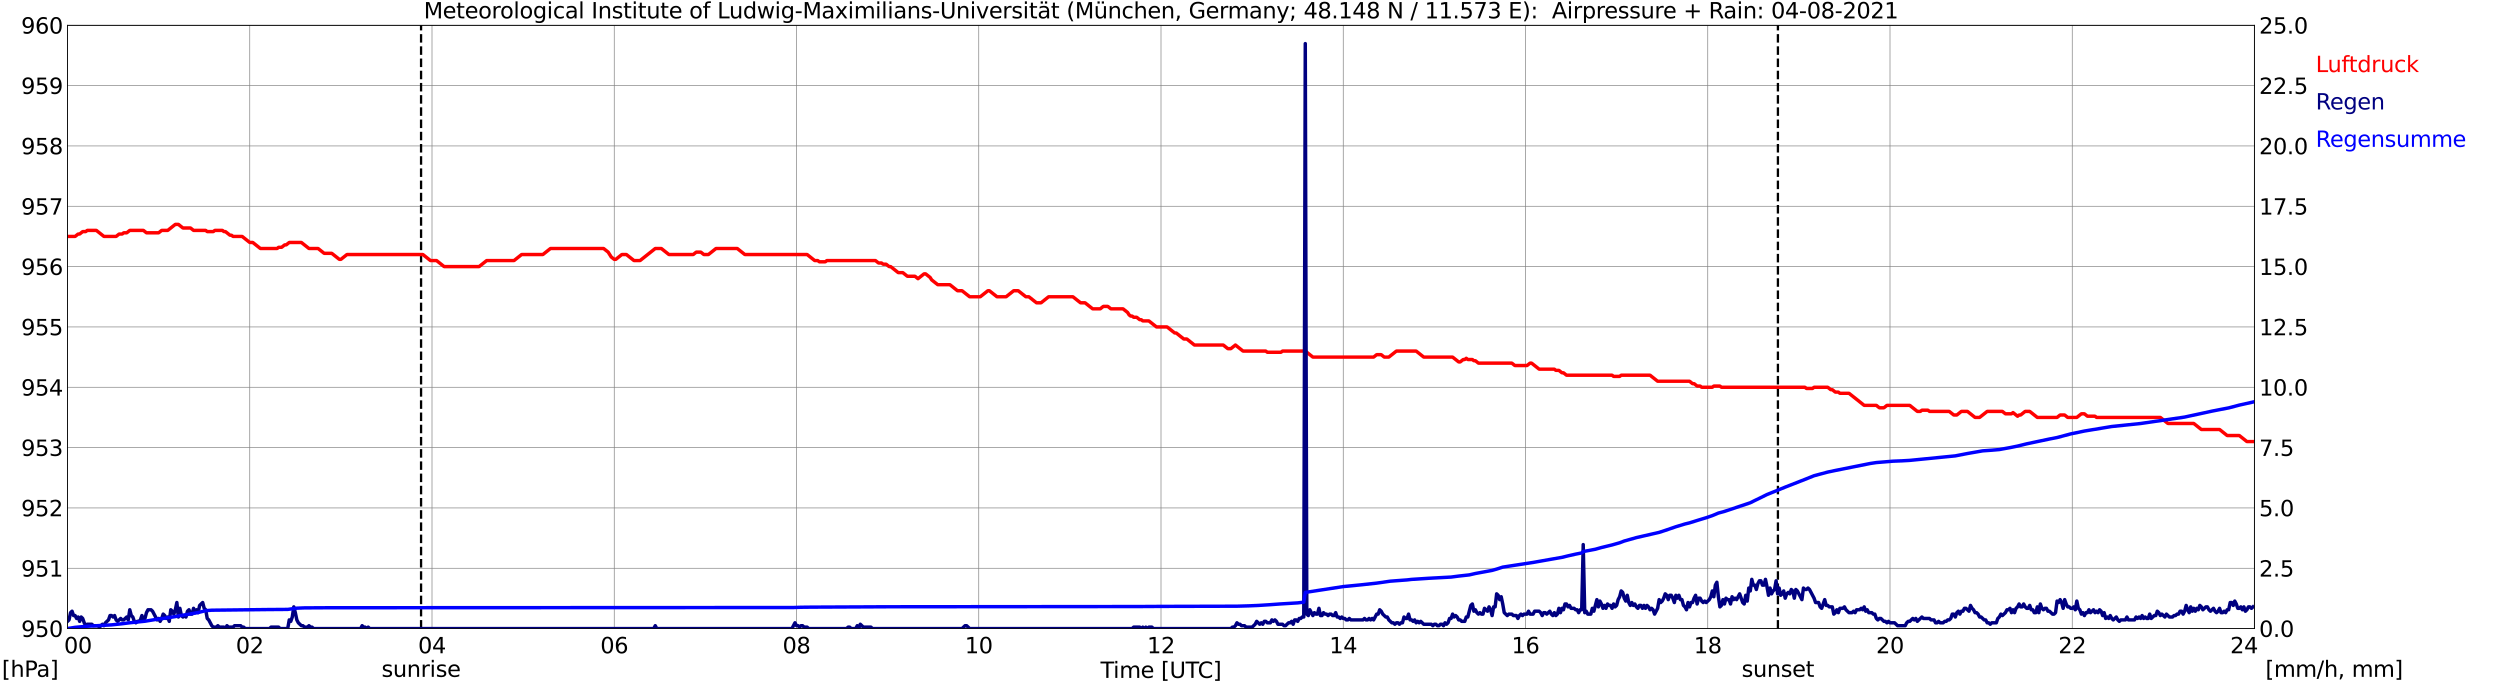 <?xml version="1.0" encoding="utf-8" standalone="no"?>
<!DOCTYPE svg PUBLIC "-//W3C//DTD SVG 1.1//EN"
  "http://www.w3.org/Graphics/SVG/1.1/DTD/svg11.dtd">
<svg xmlns:xlink="http://www.w3.org/1999/xlink" width="1085.4pt" height="296.64pt" viewBox="0 0 1085.4 296.64" xmlns="http://www.w3.org/2000/svg" version="1.1">
 <defs>
  <style type="text/css">*{stroke-linejoin: round; stroke-linecap: butt}</style>
 </defs>
 <g id="figure_1">
  <g id="patch_1">
   <path d="M 0 296.64 
L 1085.4 296.64 
L 1085.4 0 
L 0 0 
z
" style="fill: #ffffff"/>
  </g>
  <g id="axes_1">
   <g id="patch_2">
    <path d="M 29.306 272.909 
L 978.814 272.909 
L 978.814 10.976 
L 29.306 10.976 
z
" style="fill: #ffffff"/>
   </g>
   <g id="patch_3">
    <path d="M 978.814 272.909 
L 978.814 272.909 
L 978.814 10.976 
L 978.814 10.976 
z
" clip-path="url(#p4c33875bba)" style="fill: #d3d3d3; opacity: 0.25; stroke: #d3d3d3; stroke-linejoin: miter"/>
   </g>
   <g id="matplotlib.axis_1">
    <g id="xtick_1">
     <g id="line2d_1">
      <path d="M 29.306 272.909 
L 29.306 10.976 
" clip-path="url(#p4c33875bba)" style="fill: none; stroke: #808080; stroke-width: 0.3; stroke-linecap: square"/>
     </g>
     <g id="line2d_2"/>
     <g id="text_1">
      <!--    00 -->
      <g transform="translate(18.733 283.627) scale(0.095 -0.095)">
       <defs>
        <path id="DejaVuSans-20" transform="scale(0.016)"/>
        <path id="DejaVuSans-30" d="M 2034 4250 
Q 1547 4250 1301 3770 
Q 1056 3291 1056 2328 
Q 1056 1369 1301 889 
Q 1547 409 2034 409 
Q 2525 409 2770 889 
Q 3016 1369 3016 2328 
Q 3016 3291 2770 3770 
Q 2525 4250 2034 4250 
z
M 2034 4750 
Q 2819 4750 3233 4129 
Q 3647 3509 3647 2328 
Q 3647 1150 3233 529 
Q 2819 -91 2034 -91 
Q 1250 -91 836 529 
Q 422 1150 422 2328 
Q 422 3509 836 4129 
Q 1250 4750 2034 4750 
z
" transform="scale(0.016)"/>
       </defs>
       <use xlink:href="#DejaVuSans-20"/>
       <use xlink:href="#DejaVuSans-20" transform="translate(31.787 0)"/>
       <use xlink:href="#DejaVuSans-20" transform="translate(63.574 0)"/>
       <use xlink:href="#DejaVuSans-30" transform="translate(95.361 0)"/>
       <use xlink:href="#DejaVuSans-30" transform="translate(158.984 0)"/>
      </g>
     </g>
    </g>
    <g id="xtick_2">
     <g id="line2d_3">
      <path d="M 108.431 272.909 
L 108.431 10.976 
" clip-path="url(#p4c33875bba)" style="fill: none; stroke: #808080; stroke-width: 0.3; stroke-linecap: square"/>
     </g>
     <g id="line2d_4"/>
     <g id="text_2">
      <!-- 02 -->
      <g transform="translate(102.387 283.627) scale(0.095 -0.095)">
       <defs>
        <path id="DejaVuSans-32" d="M 1228 531 
L 3431 531 
L 3431 0 
L 469 0 
L 469 531 
Q 828 903 1448 1529 
Q 2069 2156 2228 2338 
Q 2531 2678 2651 2914 
Q 2772 3150 2772 3378 
Q 2772 3750 2511 3984 
Q 2250 4219 1831 4219 
Q 1534 4219 1204 4116 
Q 875 4013 500 3803 
L 500 4441 
Q 881 4594 1212 4672 
Q 1544 4750 1819 4750 
Q 2544 4750 2975 4387 
Q 3406 4025 3406 3419 
Q 3406 3131 3298 2873 
Q 3191 2616 2906 2266 
Q 2828 2175 2409 1742 
Q 1991 1309 1228 531 
z
" transform="scale(0.016)"/>
       </defs>
       <use xlink:href="#DejaVuSans-30"/>
       <use xlink:href="#DejaVuSans-32" transform="translate(63.623 0)"/>
      </g>
     </g>
    </g>
    <g id="xtick_3">
     <g id="line2d_5">
      <path d="M 187.557 272.909 
L 187.557 10.976 
" clip-path="url(#p4c33875bba)" style="fill: none; stroke: #808080; stroke-width: 0.3; stroke-linecap: square"/>
     </g>
     <g id="line2d_6"/>
     <g id="text_3">
      <!-- 04 -->
      <g transform="translate(181.513 283.627) scale(0.095 -0.095)">
       <defs>
        <path id="DejaVuSans-34" d="M 2419 4116 
L 825 1625 
L 2419 1625 
L 2419 4116 
z
M 2253 4666 
L 3047 4666 
L 3047 1625 
L 3713 1625 
L 3713 1100 
L 3047 1100 
L 3047 0 
L 2419 0 
L 2419 1100 
L 313 1100 
L 313 1709 
L 2253 4666 
z
" transform="scale(0.016)"/>
       </defs>
       <use xlink:href="#DejaVuSans-30"/>
       <use xlink:href="#DejaVuSans-34" transform="translate(63.623 0)"/>
      </g>
     </g>
    </g>
    <g id="xtick_4">
     <g id="line2d_7">
      <path d="M 266.683 272.909 
L 266.683 10.976 
" clip-path="url(#p4c33875bba)" style="fill: none; stroke: #808080; stroke-width: 0.3; stroke-linecap: square"/>
     </g>
     <g id="line2d_8"/>
     <g id="text_4">
      <!-- 06 -->
      <g transform="translate(260.638 283.627) scale(0.095 -0.095)">
       <defs>
        <path id="DejaVuSans-36" d="M 2113 2584 
Q 1688 2584 1439 2293 
Q 1191 2003 1191 1497 
Q 1191 994 1439 701 
Q 1688 409 2113 409 
Q 2538 409 2786 701 
Q 3034 994 3034 1497 
Q 3034 2003 2786 2293 
Q 2538 2584 2113 2584 
z
M 3366 4563 
L 3366 3988 
Q 3128 4100 2886 4159 
Q 2644 4219 2406 4219 
Q 1781 4219 1451 3797 
Q 1122 3375 1075 2522 
Q 1259 2794 1537 2939 
Q 1816 3084 2150 3084 
Q 2853 3084 3261 2657 
Q 3669 2231 3669 1497 
Q 3669 778 3244 343 
Q 2819 -91 2113 -91 
Q 1303 -91 875 529 
Q 447 1150 447 2328 
Q 447 3434 972 4092 
Q 1497 4750 2381 4750 
Q 2619 4750 2861 4703 
Q 3103 4656 3366 4563 
z
" transform="scale(0.016)"/>
       </defs>
       <use xlink:href="#DejaVuSans-30"/>
       <use xlink:href="#DejaVuSans-36" transform="translate(63.623 0)"/>
      </g>
     </g>
    </g>
    <g id="xtick_5">
     <g id="line2d_9">
      <path d="M 345.808 272.909 
L 345.808 10.976 
" clip-path="url(#p4c33875bba)" style="fill: none; stroke: #808080; stroke-width: 0.3; stroke-linecap: square"/>
     </g>
     <g id="line2d_10"/>
     <g id="text_5">
      <!-- 08 -->
      <g transform="translate(339.764 283.627) scale(0.095 -0.095)">
       <defs>
        <path id="DejaVuSans-38" d="M 2034 2216 
Q 1584 2216 1326 1975 
Q 1069 1734 1069 1313 
Q 1069 891 1326 650 
Q 1584 409 2034 409 
Q 2484 409 2743 651 
Q 3003 894 3003 1313 
Q 3003 1734 2745 1975 
Q 2488 2216 2034 2216 
z
M 1403 2484 
Q 997 2584 770 2862 
Q 544 3141 544 3541 
Q 544 4100 942 4425 
Q 1341 4750 2034 4750 
Q 2731 4750 3128 4425 
Q 3525 4100 3525 3541 
Q 3525 3141 3298 2862 
Q 3072 2584 2669 2484 
Q 3125 2378 3379 2068 
Q 3634 1759 3634 1313 
Q 3634 634 3220 271 
Q 2806 -91 2034 -91 
Q 1263 -91 848 271 
Q 434 634 434 1313 
Q 434 1759 690 2068 
Q 947 2378 1403 2484 
z
M 1172 3481 
Q 1172 3119 1398 2916 
Q 1625 2713 2034 2713 
Q 2441 2713 2670 2916 
Q 2900 3119 2900 3481 
Q 2900 3844 2670 4047 
Q 2441 4250 2034 4250 
Q 1625 4250 1398 4047 
Q 1172 3844 1172 3481 
z
" transform="scale(0.016)"/>
       </defs>
       <use xlink:href="#DejaVuSans-30"/>
       <use xlink:href="#DejaVuSans-38" transform="translate(63.623 0)"/>
      </g>
     </g>
    </g>
    <g id="xtick_6">
     <g id="line2d_11">
      <path d="M 424.934 272.909 
L 424.934 10.976 
" clip-path="url(#p4c33875bba)" style="fill: none; stroke: #808080; stroke-width: 0.3; stroke-linecap: square"/>
     </g>
     <g id="line2d_12"/>
     <g id="text_6">
      <!-- 10 -->
      <g transform="translate(418.89 283.627) scale(0.095 -0.095)">
       <defs>
        <path id="DejaVuSans-31" d="M 794 531 
L 1825 531 
L 1825 4091 
L 703 3866 
L 703 4441 
L 1819 4666 
L 2450 4666 
L 2450 531 
L 3481 531 
L 3481 0 
L 794 0 
L 794 531 
z
" transform="scale(0.016)"/>
       </defs>
       <use xlink:href="#DejaVuSans-31"/>
       <use xlink:href="#DejaVuSans-30" transform="translate(63.623 0)"/>
      </g>
     </g>
    </g>
    <g id="xtick_7">
     <g id="line2d_13">
      <path d="M 504.06 272.909 
L 504.06 10.976 
" clip-path="url(#p4c33875bba)" style="fill: none; stroke: #808080; stroke-width: 0.3; stroke-linecap: square"/>
     </g>
     <g id="line2d_14"/>
     <g id="text_7">
      <!-- 12 -->
      <g transform="translate(498.015 283.627) scale(0.095 -0.095)">
       <use xlink:href="#DejaVuSans-31"/>
       <use xlink:href="#DejaVuSans-32" transform="translate(63.623 0)"/>
      </g>
     </g>
    </g>
    <g id="xtick_8">
     <g id="line2d_15">
      <path d="M 583.185 272.909 
L 583.185 10.976 
" clip-path="url(#p4c33875bba)" style="fill: none; stroke: #808080; stroke-width: 0.3; stroke-linecap: square"/>
     </g>
     <g id="line2d_16"/>
     <g id="text_8">
      <!-- 14 -->
      <g transform="translate(577.141 283.627) scale(0.095 -0.095)">
       <use xlink:href="#DejaVuSans-31"/>
       <use xlink:href="#DejaVuSans-34" transform="translate(63.623 0)"/>
      </g>
     </g>
    </g>
    <g id="xtick_9">
     <g id="line2d_17">
      <path d="M 662.311 272.909 
L 662.311 10.976 
" clip-path="url(#p4c33875bba)" style="fill: none; stroke: #808080; stroke-width: 0.3; stroke-linecap: square"/>
     </g>
     <g id="line2d_18"/>
     <g id="text_9">
      <!-- 16 -->
      <g transform="translate(656.267 283.627) scale(0.095 -0.095)">
       <use xlink:href="#DejaVuSans-31"/>
       <use xlink:href="#DejaVuSans-36" transform="translate(63.623 0)"/>
      </g>
     </g>
    </g>
    <g id="xtick_10">
     <g id="line2d_19">
      <path d="M 741.437 272.909 
L 741.437 10.976 
" clip-path="url(#p4c33875bba)" style="fill: none; stroke: #808080; stroke-width: 0.3; stroke-linecap: square"/>
     </g>
     <g id="line2d_20"/>
     <g id="text_10">
      <!-- 18 -->
      <g transform="translate(735.392 283.627) scale(0.095 -0.095)">
       <use xlink:href="#DejaVuSans-31"/>
       <use xlink:href="#DejaVuSans-38" transform="translate(63.623 0)"/>
      </g>
     </g>
    </g>
    <g id="xtick_11">
     <g id="line2d_21">
      <path d="M 820.562 272.909 
L 820.562 10.976 
" clip-path="url(#p4c33875bba)" style="fill: none; stroke: #808080; stroke-width: 0.3; stroke-linecap: square"/>
     </g>
     <g id="line2d_22"/>
     <g id="text_11">
      <!-- 20 -->
      <g transform="translate(814.518 283.627) scale(0.095 -0.095)">
       <use xlink:href="#DejaVuSans-32"/>
       <use xlink:href="#DejaVuSans-30" transform="translate(63.623 0)"/>
      </g>
     </g>
    </g>
    <g id="xtick_12">
     <g id="line2d_23">
      <path d="M 899.688 272.909 
L 899.688 10.976 
" clip-path="url(#p4c33875bba)" style="fill: none; stroke: #808080; stroke-width: 0.3; stroke-linecap: square"/>
     </g>
     <g id="line2d_24"/>
     <g id="text_12">
      <!-- 22 -->
      <g transform="translate(893.644 283.627) scale(0.095 -0.095)">
       <use xlink:href="#DejaVuSans-32"/>
       <use xlink:href="#DejaVuSans-32" transform="translate(63.623 0)"/>
      </g>
     </g>
    </g>
    <g id="xtick_13">
     <g id="line2d_25">
      <path d="M 978.814 272.909 
L 978.814 10.976 
" clip-path="url(#p4c33875bba)" style="fill: none; stroke: #808080; stroke-width: 0.3; stroke-linecap: square"/>
     </g>
     <g id="line2d_26"/>
     <g id="text_13">
      <!-- 24    -->
      <g transform="translate(968.241 283.627) scale(0.095 -0.095)">
       <use xlink:href="#DejaVuSans-32"/>
       <use xlink:href="#DejaVuSans-34" transform="translate(63.623 0)"/>
       <use xlink:href="#DejaVuSans-20" transform="translate(127.246 0)"/>
       <use xlink:href="#DejaVuSans-20" transform="translate(159.033 0)"/>
       <use xlink:href="#DejaVuSans-20" transform="translate(190.82 0)"/>
      </g>
     </g>
    </g>
    <g id="text_14">
     <!-- Time [UTC] -->
     <g transform="translate(477.806 294.322) scale(0.095 -0.095)">
      <defs>
       <path id="DejaVuSans-54" d="M -19 4666 
L 3928 4666 
L 3928 4134 
L 2272 4134 
L 2272 0 
L 1638 0 
L 1638 4134 
L -19 4134 
L -19 4666 
z
" transform="scale(0.016)"/>
       <path id="DejaVuSans-69" d="M 603 3500 
L 1178 3500 
L 1178 0 
L 603 0 
L 603 3500 
z
M 603 4863 
L 1178 4863 
L 1178 4134 
L 603 4134 
L 603 4863 
z
" transform="scale(0.016)"/>
       <path id="DejaVuSans-6d" d="M 3328 2828 
Q 3544 3216 3844 3400 
Q 4144 3584 4550 3584 
Q 5097 3584 5394 3201 
Q 5691 2819 5691 2113 
L 5691 0 
L 5113 0 
L 5113 2094 
Q 5113 2597 4934 2840 
Q 4756 3084 4391 3084 
Q 3944 3084 3684 2787 
Q 3425 2491 3425 1978 
L 3425 0 
L 2847 0 
L 2847 2094 
Q 2847 2600 2669 2842 
Q 2491 3084 2119 3084 
Q 1678 3084 1418 2786 
Q 1159 2488 1159 1978 
L 1159 0 
L 581 0 
L 581 3500 
L 1159 3500 
L 1159 2956 
Q 1356 3278 1631 3431 
Q 1906 3584 2284 3584 
Q 2666 3584 2933 3390 
Q 3200 3197 3328 2828 
z
" transform="scale(0.016)"/>
       <path id="DejaVuSans-65" d="M 3597 1894 
L 3597 1613 
L 953 1613 
Q 991 1019 1311 708 
Q 1631 397 2203 397 
Q 2534 397 2845 478 
Q 3156 559 3463 722 
L 3463 178 
Q 3153 47 2828 -22 
Q 2503 -91 2169 -91 
Q 1331 -91 842 396 
Q 353 884 353 1716 
Q 353 2575 817 3079 
Q 1281 3584 2069 3584 
Q 2775 3584 3186 3129 
Q 3597 2675 3597 1894 
z
M 3022 2063 
Q 3016 2534 2758 2815 
Q 2500 3097 2075 3097 
Q 1594 3097 1305 2825 
Q 1016 2553 972 2059 
L 3022 2063 
z
" transform="scale(0.016)"/>
       <path id="DejaVuSans-5b" d="M 550 4863 
L 1875 4863 
L 1875 4416 
L 1125 4416 
L 1125 -397 
L 1875 -397 
L 1875 -844 
L 550 -844 
L 550 4863 
z
" transform="scale(0.016)"/>
       <path id="DejaVuSans-55" d="M 556 4666 
L 1191 4666 
L 1191 1831 
Q 1191 1081 1462 751 
Q 1734 422 2344 422 
Q 2950 422 3222 751 
Q 3494 1081 3494 1831 
L 3494 4666 
L 4128 4666 
L 4128 1753 
Q 4128 841 3676 375 
Q 3225 -91 2344 -91 
Q 1459 -91 1007 375 
Q 556 841 556 1753 
L 556 4666 
z
" transform="scale(0.016)"/>
       <path id="DejaVuSans-43" d="M 4122 4306 
L 4122 3641 
Q 3803 3938 3442 4084 
Q 3081 4231 2675 4231 
Q 1875 4231 1450 3742 
Q 1025 3253 1025 2328 
Q 1025 1406 1450 917 
Q 1875 428 2675 428 
Q 3081 428 3442 575 
Q 3803 722 4122 1019 
L 4122 359 
Q 3791 134 3420 21 
Q 3050 -91 2638 -91 
Q 1578 -91 968 557 
Q 359 1206 359 2328 
Q 359 3453 968 4101 
Q 1578 4750 2638 4750 
Q 3056 4750 3426 4639 
Q 3797 4528 4122 4306 
z
" transform="scale(0.016)"/>
       <path id="DejaVuSans-5d" d="M 1947 4863 
L 1947 -844 
L 622 -844 
L 622 -397 
L 1369 -397 
L 1369 4416 
L 622 4416 
L 622 4863 
L 1947 4863 
z
" transform="scale(0.016)"/>
      </defs>
      <use xlink:href="#DejaVuSans-54"/>
      <use xlink:href="#DejaVuSans-69" transform="translate(57.959 0)"/>
      <use xlink:href="#DejaVuSans-6d" transform="translate(85.742 0)"/>
      <use xlink:href="#DejaVuSans-65" transform="translate(183.154 0)"/>
      <use xlink:href="#DejaVuSans-20" transform="translate(244.678 0)"/>
      <use xlink:href="#DejaVuSans-5b" transform="translate(276.465 0)"/>
      <use xlink:href="#DejaVuSans-55" transform="translate(315.479 0)"/>
      <use xlink:href="#DejaVuSans-54" transform="translate(388.672 0)"/>
      <use xlink:href="#DejaVuSans-43" transform="translate(443.881 0)"/>
      <use xlink:href="#DejaVuSans-5d" transform="translate(513.705 0)"/>
     </g>
    </g>
   </g>
   <g id="matplotlib.axis_2">
    <g id="ytick_1">
     <g id="line2d_27">
      <path d="M 29.306 272.909 
L 978.814 272.909 
" clip-path="url(#p4c33875bba)" style="fill: none; stroke: #808080; stroke-width: 0.3; stroke-linecap: square"/>
     </g>
     <g id="line2d_28"/>
     <g id="text_15">
      <!-- 950 -->
      <g transform="translate(9.173 276.518) scale(0.095 -0.095)">
       <defs>
        <path id="DejaVuSans-39" d="M 703 97 
L 703 672 
Q 941 559 1184 500 
Q 1428 441 1663 441 
Q 2288 441 2617 861 
Q 2947 1281 2994 2138 
Q 2813 1869 2534 1725 
Q 2256 1581 1919 1581 
Q 1219 1581 811 2004 
Q 403 2428 403 3163 
Q 403 3881 828 4315 
Q 1253 4750 1959 4750 
Q 2769 4750 3195 4129 
Q 3622 3509 3622 2328 
Q 3622 1225 3098 567 
Q 2575 -91 1691 -91 
Q 1453 -91 1209 -44 
Q 966 3 703 97 
z
M 1959 2075 
Q 2384 2075 2632 2365 
Q 2881 2656 2881 3163 
Q 2881 3666 2632 3958 
Q 2384 4250 1959 4250 
Q 1534 4250 1286 3958 
Q 1038 3666 1038 3163 
Q 1038 2656 1286 2365 
Q 1534 2075 1959 2075 
z
" transform="scale(0.016)"/>
        <path id="DejaVuSans-35" d="M 691 4666 
L 3169 4666 
L 3169 4134 
L 1269 4134 
L 1269 2991 
Q 1406 3038 1543 3061 
Q 1681 3084 1819 3084 
Q 2600 3084 3056 2656 
Q 3513 2228 3513 1497 
Q 3513 744 3044 326 
Q 2575 -91 1722 -91 
Q 1428 -91 1123 -41 
Q 819 9 494 109 
L 494 744 
Q 775 591 1075 516 
Q 1375 441 1709 441 
Q 2250 441 2565 725 
Q 2881 1009 2881 1497 
Q 2881 1984 2565 2268 
Q 2250 2553 1709 2553 
Q 1456 2553 1204 2497 
Q 953 2441 691 2322 
L 691 4666 
z
" transform="scale(0.016)"/>
       </defs>
       <use xlink:href="#DejaVuSans-39"/>
       <use xlink:href="#DejaVuSans-35" transform="translate(63.623 0)"/>
       <use xlink:href="#DejaVuSans-30" transform="translate(127.246 0)"/>
      </g>
     </g>
    </g>
    <g id="ytick_2">
     <g id="line2d_29">
      <path d="M 29.306 246.715 
L 978.814 246.715 
" clip-path="url(#p4c33875bba)" style="fill: none; stroke: #808080; stroke-width: 0.3; stroke-linecap: square"/>
     </g>
     <g id="line2d_30"/>
     <g id="text_16">
      <!-- 951 -->
      <g transform="translate(9.173 250.325) scale(0.095 -0.095)">
       <use xlink:href="#DejaVuSans-39"/>
       <use xlink:href="#DejaVuSans-35" transform="translate(63.623 0)"/>
       <use xlink:href="#DejaVuSans-31" transform="translate(127.246 0)"/>
      </g>
     </g>
    </g>
    <g id="ytick_3">
     <g id="line2d_31">
      <path d="M 29.306 220.522 
L 978.814 220.522 
" clip-path="url(#p4c33875bba)" style="fill: none; stroke: #808080; stroke-width: 0.3; stroke-linecap: square"/>
     </g>
     <g id="line2d_32"/>
     <g id="text_17">
      <!-- 952 -->
      <g transform="translate(9.173 224.131) scale(0.095 -0.095)">
       <use xlink:href="#DejaVuSans-39"/>
       <use xlink:href="#DejaVuSans-35" transform="translate(63.623 0)"/>
       <use xlink:href="#DejaVuSans-32" transform="translate(127.246 0)"/>
      </g>
     </g>
    </g>
    <g id="ytick_4">
     <g id="line2d_33">
      <path d="M 29.306 194.329 
L 978.814 194.329 
" clip-path="url(#p4c33875bba)" style="fill: none; stroke: #808080; stroke-width: 0.3; stroke-linecap: square"/>
     </g>
     <g id="line2d_34"/>
     <g id="text_18">
      <!-- 953 -->
      <g transform="translate(9.173 197.938) scale(0.095 -0.095)">
       <defs>
        <path id="DejaVuSans-33" d="M 2597 2516 
Q 3050 2419 3304 2112 
Q 3559 1806 3559 1356 
Q 3559 666 3084 287 
Q 2609 -91 1734 -91 
Q 1441 -91 1130 -33 
Q 819 25 488 141 
L 488 750 
Q 750 597 1062 519 
Q 1375 441 1716 441 
Q 2309 441 2620 675 
Q 2931 909 2931 1356 
Q 2931 1769 2642 2001 
Q 2353 2234 1838 2234 
L 1294 2234 
L 1294 2753 
L 1863 2753 
Q 2328 2753 2575 2939 
Q 2822 3125 2822 3475 
Q 2822 3834 2567 4026 
Q 2313 4219 1838 4219 
Q 1578 4219 1281 4162 
Q 984 4106 628 3988 
L 628 4550 
Q 988 4650 1302 4700 
Q 1616 4750 1894 4750 
Q 2613 4750 3031 4423 
Q 3450 4097 3450 3541 
Q 3450 3153 3228 2886 
Q 3006 2619 2597 2516 
z
" transform="scale(0.016)"/>
       </defs>
       <use xlink:href="#DejaVuSans-39"/>
       <use xlink:href="#DejaVuSans-35" transform="translate(63.623 0)"/>
       <use xlink:href="#DejaVuSans-33" transform="translate(127.246 0)"/>
      </g>
     </g>
    </g>
    <g id="ytick_5">
     <g id="line2d_35">
      <path d="M 29.306 168.136 
L 978.814 168.136 
" clip-path="url(#p4c33875bba)" style="fill: none; stroke: #808080; stroke-width: 0.3; stroke-linecap: square"/>
     </g>
     <g id="line2d_36"/>
     <g id="text_19">
      <!-- 954 -->
      <g transform="translate(9.173 171.745) scale(0.095 -0.095)">
       <use xlink:href="#DejaVuSans-39"/>
       <use xlink:href="#DejaVuSans-35" transform="translate(63.623 0)"/>
       <use xlink:href="#DejaVuSans-34" transform="translate(127.246 0)"/>
      </g>
     </g>
    </g>
    <g id="ytick_6">
     <g id="line2d_37">
      <path d="M 29.306 141.942 
L 978.814 141.942 
" clip-path="url(#p4c33875bba)" style="fill: none; stroke: #808080; stroke-width: 0.3; stroke-linecap: square"/>
     </g>
     <g id="line2d_38"/>
     <g id="text_20">
      <!-- 955 -->
      <g transform="translate(9.173 145.551) scale(0.095 -0.095)">
       <use xlink:href="#DejaVuSans-39"/>
       <use xlink:href="#DejaVuSans-35" transform="translate(63.623 0)"/>
       <use xlink:href="#DejaVuSans-35" transform="translate(127.246 0)"/>
      </g>
     </g>
    </g>
    <g id="ytick_7">
     <g id="line2d_39">
      <path d="M 29.306 115.749 
L 978.814 115.749 
" clip-path="url(#p4c33875bba)" style="fill: none; stroke: #808080; stroke-width: 0.3; stroke-linecap: square"/>
     </g>
     <g id="line2d_40"/>
     <g id="text_21">
      <!-- 956 -->
      <g transform="translate(9.173 119.358) scale(0.095 -0.095)">
       <use xlink:href="#DejaVuSans-39"/>
       <use xlink:href="#DejaVuSans-35" transform="translate(63.623 0)"/>
       <use xlink:href="#DejaVuSans-36" transform="translate(127.246 0)"/>
      </g>
     </g>
    </g>
    <g id="ytick_8">
     <g id="line2d_41">
      <path d="M 29.306 89.556 
L 978.814 89.556 
" clip-path="url(#p4c33875bba)" style="fill: none; stroke: #808080; stroke-width: 0.3; stroke-linecap: square"/>
     </g>
     <g id="line2d_42"/>
     <g id="text_22">
      <!-- 957 -->
      <g transform="translate(9.173 93.165) scale(0.095 -0.095)">
       <defs>
        <path id="DejaVuSans-37" d="M 525 4666 
L 3525 4666 
L 3525 4397 
L 1831 0 
L 1172 0 
L 2766 4134 
L 525 4134 
L 525 4666 
z
" transform="scale(0.016)"/>
       </defs>
       <use xlink:href="#DejaVuSans-39"/>
       <use xlink:href="#DejaVuSans-35" transform="translate(63.623 0)"/>
       <use xlink:href="#DejaVuSans-37" transform="translate(127.246 0)"/>
      </g>
     </g>
    </g>
    <g id="ytick_9">
     <g id="line2d_43">
      <path d="M 29.306 63.362 
L 978.814 63.362 
" clip-path="url(#p4c33875bba)" style="fill: none; stroke: #808080; stroke-width: 0.3; stroke-linecap: square"/>
     </g>
     <g id="line2d_44"/>
     <g id="text_23">
      <!-- 958 -->
      <g transform="translate(9.173 66.972) scale(0.095 -0.095)">
       <use xlink:href="#DejaVuSans-39"/>
       <use xlink:href="#DejaVuSans-35" transform="translate(63.623 0)"/>
       <use xlink:href="#DejaVuSans-38" transform="translate(127.246 0)"/>
      </g>
     </g>
    </g>
    <g id="ytick_10">
     <g id="line2d_45">
      <path d="M 29.306 37.169 
L 978.814 37.169 
" clip-path="url(#p4c33875bba)" style="fill: none; stroke: #808080; stroke-width: 0.3; stroke-linecap: square"/>
     </g>
     <g id="line2d_46"/>
     <g id="text_24">
      <!-- 959 -->
      <g transform="translate(9.173 40.778) scale(0.095 -0.095)">
       <use xlink:href="#DejaVuSans-39"/>
       <use xlink:href="#DejaVuSans-35" transform="translate(63.623 0)"/>
       <use xlink:href="#DejaVuSans-39" transform="translate(127.246 0)"/>
      </g>
     </g>
    </g>
    <g id="ytick_11">
     <g id="line2d_47">
      <path d="M 29.306 10.976 
L 978.814 10.976 
" clip-path="url(#p4c33875bba)" style="fill: none; stroke: #808080; stroke-width: 0.3; stroke-linecap: square"/>
     </g>
     <g id="line2d_48"/>
     <g id="text_25">
      <!-- 960 -->
      <g transform="translate(9.173 14.585) scale(0.095 -0.095)">
       <use xlink:href="#DejaVuSans-39"/>
       <use xlink:href="#DejaVuSans-36" transform="translate(63.623 0)"/>
       <use xlink:href="#DejaVuSans-30" transform="translate(127.246 0)"/>
      </g>
     </g>
    </g>
   </g>
   <g id="line2d_49">
    <path d="M 182.81 272.909 
L 182.81 10.976 
" clip-path="url(#p4c33875bba)" style="fill: none; stroke-dasharray: 3.7,1.6; stroke-dashoffset: 0; stroke: #000000"/>
   </g>
   <g id="line2d_50">
    <path d="M 771.9 272.909 
L 771.9 10.976 
" clip-path="url(#p4c33875bba)" style="fill: none; stroke-dasharray: 3.7,1.6; stroke-dashoffset: 0; stroke: #000000"/>
   </g>
   <g id="line2d_51">
    <path d="M 29.306 102.652 
L 32.603 102.652 
L 33.921 101.605 
L 34.581 101.605 
L 35.9 100.557 
L 37.218 100.557 
L 37.878 100.033 
L 41.834 100.033 
L 45.131 102.652 
L 50.406 102.652 
L 51.725 101.605 
L 53.043 101.605 
L 53.703 101.081 
L 55.022 101.081 
L 56.34 100.033 
L 62.275 100.033 
L 63.594 101.081 
L 68.869 101.081 
L 70.187 100.033 
L 72.825 100.033 
L 76.122 97.414 
L 77.441 97.414 
L 79.419 98.985 
L 82.716 98.985 
L 84.034 100.033 
L 89.309 100.033 
L 89.969 100.557 
L 92.606 100.557 
L 93.266 100.033 
L 96.563 100.033 
L 97.222 100.557 
L 97.881 100.557 
L 99.86 102.128 
L 100.519 102.128 
L 101.178 102.652 
L 105.135 102.652 
L 108.431 105.272 
L 109.75 105.272 
L 113.047 107.891 
L 120.3 107.891 
L 120.96 107.367 
L 122.278 107.367 
L 123.597 106.319 
L 124.257 106.319 
L 125.575 105.272 
L 130.85 105.272 
L 134.147 107.891 
L 138.104 107.891 
L 140.741 109.986 
L 144.038 109.986 
L 147.335 112.606 
L 147.994 112.606 
L 150.632 110.51 
L 183.601 110.51 
L 186.898 113.13 
L 189.535 113.13 
L 192.832 115.749 
L 207.998 115.749 
L 211.295 113.13 
L 223.164 113.13 
L 226.461 110.51 
L 235.692 110.51 
L 238.989 107.891 
L 262.067 107.891 
L 264.045 109.463 
L 265.364 111.558 
L 266.683 112.606 
L 267.342 112.606 
L 269.98 110.51 
L 271.958 110.51 
L 275.255 113.13 
L 277.892 113.13 
L 284.486 107.891 
L 287.124 107.891 
L 290.42 110.51 
L 300.971 110.51 
L 302.289 109.463 
L 304.267 109.463 
L 305.586 110.51 
L 307.564 110.51 
L 310.861 107.891 
L 320.093 107.891 
L 323.39 110.51 
L 350.424 110.51 
L 353.721 113.13 
L 355.04 113.13 
L 355.699 113.653 
L 358.337 113.653 
L 358.996 113.13 
L 380.096 113.13 
L 381.415 114.177 
L 382.734 114.177 
L 383.393 114.701 
L 384.712 114.701 
L 386.031 115.749 
L 386.69 115.749 
L 389.987 118.368 
L 391.965 118.368 
L 393.943 119.94 
L 397.24 119.94 
L 398.559 120.988 
L 401.196 118.892 
L 401.856 118.892 
L 403.834 120.464 
L 404.493 121.511 
L 407.131 123.607 
L 412.406 123.607 
L 415.703 126.226 
L 417.681 126.226 
L 420.978 128.846 
L 425.593 128.846 
L 428.89 126.226 
L 429.55 126.226 
L 432.847 128.846 
L 436.803 128.846 
L 440.1 126.226 
L 442.078 126.226 
L 445.375 128.846 
L 446.694 128.846 
L 449.991 131.465 
L 451.969 131.465 
L 455.266 128.846 
L 465.816 128.846 
L 469.113 131.465 
L 471.091 131.465 
L 474.388 134.084 
L 477.685 134.084 
L 479.003 133.037 
L 480.981 133.037 
L 482.3 134.084 
L 487.575 134.084 
L 489.553 135.656 
L 490.213 136.704 
L 490.872 137.227 
L 491.532 137.227 
L 492.191 137.751 
L 493.51 137.751 
L 494.828 138.799 
L 495.488 138.799 
L 496.147 139.323 
L 498.785 139.323 
L 502.082 141.942 
L 506.697 141.942 
L 509.994 144.562 
L 510.654 144.562 
L 513.95 147.181 
L 515.269 147.181 
L 518.566 149.8 
L 531.094 149.8 
L 533.073 151.372 
L 534.391 151.372 
L 536.369 149.8 
L 539.666 152.42 
L 549.557 152.42 
L 550.216 152.943 
L 556.151 152.943 
L 556.81 152.42 
L 566.701 152.42 
L 569.998 155.039 
L 596.373 155.039 
L 597.692 153.991 
L 599.67 153.991 
L 600.989 155.039 
L 602.967 155.039 
L 606.264 152.42 
L 614.836 152.42 
L 618.133 155.039 
L 630.661 155.039 
L 633.298 157.134 
L 633.958 157.134 
L 635.276 156.087 
L 635.936 156.087 
L 636.595 155.563 
L 637.255 156.087 
L 639.233 156.087 
L 639.892 156.61 
L 640.552 156.61 
L 641.87 157.658 
L 656.377 157.658 
L 657.695 158.706 
L 662.97 158.706 
L 664.289 157.658 
L 664.949 157.658 
L 668.246 160.278 
L 674.839 160.278 
L 675.499 160.801 
L 676.817 160.801 
L 678.136 161.849 
L 678.796 161.849 
L 680.114 162.897 
L 699.896 162.897 
L 700.555 163.421 
L 703.193 163.421 
L 703.852 162.897 
L 716.38 162.897 
L 719.677 165.516 
L 733.524 165.516 
L 734.843 166.564 
L 735.502 166.564 
L 736.821 167.612 
L 738.14 167.612 
L 738.799 168.136 
L 743.415 168.136 
L 744.074 167.612 
L 746.712 167.612 
L 747.371 168.136 
L 783.637 168.136 
L 784.296 168.659 
L 786.934 168.659 
L 787.593 168.136 
L 793.528 168.136 
L 794.847 169.183 
L 795.506 169.183 
L 796.825 170.231 
L 798.143 170.231 
L 798.803 170.755 
L 802.759 170.755 
L 809.353 175.994 
L 814.628 175.994 
L 815.947 177.041 
L 817.925 177.041 
L 819.244 175.994 
L 829.134 175.994 
L 832.431 178.613 
L 833.75 178.613 
L 834.409 178.089 
L 837.047 178.089 
L 837.706 178.613 
L 846.278 178.613 
L 848.256 180.184 
L 849.575 180.184 
L 851.553 178.613 
L 854.191 178.613 
L 857.488 181.232 
L 859.466 181.232 
L 862.763 178.613 
L 869.357 178.613 
L 870.675 179.661 
L 873.313 179.661 
L 873.972 179.137 
L 875.95 180.708 
L 876.61 180.184 
L 877.269 180.184 
L 879.247 178.613 
L 881.225 178.613 
L 884.522 181.232 
L 893.094 181.232 
L 894.413 180.184 
L 896.391 180.184 
L 897.71 181.232 
L 901.666 181.232 
L 903.644 179.661 
L 904.963 179.661 
L 906.282 180.708 
L 909.579 180.708 
L 910.238 181.232 
L 937.932 181.232 
L 941.229 183.852 
L 952.438 183.852 
L 955.735 186.471 
L 963.648 186.471 
L 966.945 189.09 
L 972.22 189.09 
L 975.517 191.71 
L 978.154 191.71 
L 978.154 191.71 
" clip-path="url(#p4c33875bba)" style="fill: none; stroke: #ff0000; stroke-width: 1.5; stroke-linecap: square"/>
   </g>
   <g id="patch_4">
    <path d="M 29.306 272.909 
L 29.306 10.976 
" style="fill: none; stroke: #000000; stroke-width: 0.3; stroke-linejoin: miter; stroke-linecap: square"/>
   </g>
   <g id="patch_5">
    <path d="M 978.814 272.909 
L 978.814 10.976 
" style="fill: none; stroke: #000000; stroke-width: 0.3; stroke-linejoin: miter; stroke-linecap: square"/>
   </g>
   <g id="patch_6">
    <path d="M 29.306 272.909 
L 978.814 272.909 
" style="fill: none; stroke: #000000; stroke-width: 0.3; stroke-linejoin: miter; stroke-linecap: square"/>
   </g>
   <g id="patch_7">
    <path d="M 29.306 10.976 
L 978.814 10.976 
" style="fill: none; stroke: #000000; stroke-width: 0.3; stroke-linejoin: miter; stroke-linecap: square"/>
   </g>
   <g id="text_26">
    <!-- sunrise -->
    <g transform="translate(165.645 293.863) scale(0.095 -0.095)">
     <defs>
      <path id="DejaVuSans-73" d="M 2834 3397 
L 2834 2853 
Q 2591 2978 2328 3040 
Q 2066 3103 1784 3103 
Q 1356 3103 1142 2972 
Q 928 2841 928 2578 
Q 928 2378 1081 2264 
Q 1234 2150 1697 2047 
L 1894 2003 
Q 2506 1872 2764 1633 
Q 3022 1394 3022 966 
Q 3022 478 2636 193 
Q 2250 -91 1575 -91 
Q 1294 -91 989 -36 
Q 684 19 347 128 
L 347 722 
Q 666 556 975 473 
Q 1284 391 1588 391 
Q 1994 391 2212 530 
Q 2431 669 2431 922 
Q 2431 1156 2273 1281 
Q 2116 1406 1581 1522 
L 1381 1569 
Q 847 1681 609 1914 
Q 372 2147 372 2553 
Q 372 3047 722 3315 
Q 1072 3584 1716 3584 
Q 2034 3584 2315 3537 
Q 2597 3491 2834 3397 
z
" transform="scale(0.016)"/>
      <path id="DejaVuSans-75" d="M 544 1381 
L 544 3500 
L 1119 3500 
L 1119 1403 
Q 1119 906 1312 657 
Q 1506 409 1894 409 
Q 2359 409 2629 706 
Q 2900 1003 2900 1516 
L 2900 3500 
L 3475 3500 
L 3475 0 
L 2900 0 
L 2900 538 
Q 2691 219 2414 64 
Q 2138 -91 1772 -91 
Q 1169 -91 856 284 
Q 544 659 544 1381 
z
M 1991 3584 
L 1991 3584 
z
" transform="scale(0.016)"/>
      <path id="DejaVuSans-6e" d="M 3513 2113 
L 3513 0 
L 2938 0 
L 2938 2094 
Q 2938 2591 2744 2837 
Q 2550 3084 2163 3084 
Q 1697 3084 1428 2787 
Q 1159 2491 1159 1978 
L 1159 0 
L 581 0 
L 581 3500 
L 1159 3500 
L 1159 2956 
Q 1366 3272 1645 3428 
Q 1925 3584 2291 3584 
Q 2894 3584 3203 3211 
Q 3513 2838 3513 2113 
z
" transform="scale(0.016)"/>
      <path id="DejaVuSans-72" d="M 2631 2963 
Q 2534 3019 2420 3045 
Q 2306 3072 2169 3072 
Q 1681 3072 1420 2755 
Q 1159 2438 1159 1844 
L 1159 0 
L 581 0 
L 581 3500 
L 1159 3500 
L 1159 2956 
Q 1341 3275 1631 3429 
Q 1922 3584 2338 3584 
Q 2397 3584 2469 3576 
Q 2541 3569 2628 3553 
L 2631 2963 
z
" transform="scale(0.016)"/>
     </defs>
     <use xlink:href="#DejaVuSans-73"/>
     <use xlink:href="#DejaVuSans-75" transform="translate(52.1 0)"/>
     <use xlink:href="#DejaVuSans-6e" transform="translate(115.479 0)"/>
     <use xlink:href="#DejaVuSans-72" transform="translate(178.857 0)"/>
     <use xlink:href="#DejaVuSans-69" transform="translate(219.971 0)"/>
     <use xlink:href="#DejaVuSans-73" transform="translate(247.754 0)"/>
     <use xlink:href="#DejaVuSans-65" transform="translate(299.854 0)"/>
    </g>
   </g>
   <g id="text_27">
    <!-- sunset -->
    <g transform="translate(756.146 293.863) scale(0.095 -0.095)">
     <defs>
      <path id="DejaVuSans-74" d="M 1172 4494 
L 1172 3500 
L 2356 3500 
L 2356 3053 
L 1172 3053 
L 1172 1153 
Q 1172 725 1289 603 
Q 1406 481 1766 481 
L 2356 481 
L 2356 0 
L 1766 0 
Q 1100 0 847 248 
Q 594 497 594 1153 
L 594 3053 
L 172 3053 
L 172 3500 
L 594 3500 
L 594 4494 
L 1172 4494 
z
" transform="scale(0.016)"/>
     </defs>
     <use xlink:href="#DejaVuSans-73"/>
     <use xlink:href="#DejaVuSans-75" transform="translate(52.1 0)"/>
     <use xlink:href="#DejaVuSans-6e" transform="translate(115.479 0)"/>
     <use xlink:href="#DejaVuSans-73" transform="translate(178.857 0)"/>
     <use xlink:href="#DejaVuSans-65" transform="translate(230.957 0)"/>
     <use xlink:href="#DejaVuSans-74" transform="translate(292.48 0)"/>
    </g>
   </g>
   <g id="text_28">
    <!-- [hPa] -->
    <g transform="translate(0.821 293.863) scale(0.095 -0.095)">
     <defs>
      <path id="DejaVuSans-68" d="M 3513 2113 
L 3513 0 
L 2938 0 
L 2938 2094 
Q 2938 2591 2744 2837 
Q 2550 3084 2163 3084 
Q 1697 3084 1428 2787 
Q 1159 2491 1159 1978 
L 1159 0 
L 581 0 
L 581 4863 
L 1159 4863 
L 1159 2956 
Q 1366 3272 1645 3428 
Q 1925 3584 2291 3584 
Q 2894 3584 3203 3211 
Q 3513 2838 3513 2113 
z
" transform="scale(0.016)"/>
      <path id="DejaVuSans-50" d="M 1259 4147 
L 1259 2394 
L 2053 2394 
Q 2494 2394 2734 2622 
Q 2975 2850 2975 3272 
Q 2975 3691 2734 3919 
Q 2494 4147 2053 4147 
L 1259 4147 
z
M 628 4666 
L 2053 4666 
Q 2838 4666 3239 4311 
Q 3641 3956 3641 3272 
Q 3641 2581 3239 2228 
Q 2838 1875 2053 1875 
L 1259 1875 
L 1259 0 
L 628 0 
L 628 4666 
z
" transform="scale(0.016)"/>
      <path id="DejaVuSans-61" d="M 2194 1759 
Q 1497 1759 1228 1600 
Q 959 1441 959 1056 
Q 959 750 1161 570 
Q 1363 391 1709 391 
Q 2188 391 2477 730 
Q 2766 1069 2766 1631 
L 2766 1759 
L 2194 1759 
z
M 3341 1997 
L 3341 0 
L 2766 0 
L 2766 531 
Q 2569 213 2275 61 
Q 1981 -91 1556 -91 
Q 1019 -91 701 211 
Q 384 513 384 1019 
Q 384 1609 779 1909 
Q 1175 2209 1959 2209 
L 2766 2209 
L 2766 2266 
Q 2766 2663 2505 2880 
Q 2244 3097 1772 3097 
Q 1472 3097 1187 3025 
Q 903 2953 641 2809 
L 641 3341 
Q 956 3463 1253 3523 
Q 1550 3584 1831 3584 
Q 2591 3584 2966 3190 
Q 3341 2797 3341 1997 
z
" transform="scale(0.016)"/>
     </defs>
     <use xlink:href="#DejaVuSans-5b"/>
     <use xlink:href="#DejaVuSans-68" transform="translate(39.014 0)"/>
     <use xlink:href="#DejaVuSans-50" transform="translate(102.393 0)"/>
     <use xlink:href="#DejaVuSans-61" transform="translate(158.195 0)"/>
     <use xlink:href="#DejaVuSans-5d" transform="translate(219.475 0)"/>
    </g>
   </g>
   <g id="text_29">
    <!-- Luftdruck -->
    <g style="fill: #ff0000" transform="translate(1005.4 31.291) scale(0.095 -0.095)">
     <defs>
      <path id="DejaVuSans-4c" d="M 628 4666 
L 1259 4666 
L 1259 531 
L 3531 531 
L 3531 0 
L 628 0 
L 628 4666 
z
" transform="scale(0.016)"/>
      <path id="DejaVuSans-66" d="M 2375 4863 
L 2375 4384 
L 1825 4384 
Q 1516 4384 1395 4259 
Q 1275 4134 1275 3809 
L 1275 3500 
L 2222 3500 
L 2222 3053 
L 1275 3053 
L 1275 0 
L 697 0 
L 697 3053 
L 147 3053 
L 147 3500 
L 697 3500 
L 697 3744 
Q 697 4328 969 4595 
Q 1241 4863 1831 4863 
L 2375 4863 
z
" transform="scale(0.016)"/>
      <path id="DejaVuSans-64" d="M 2906 2969 
L 2906 4863 
L 3481 4863 
L 3481 0 
L 2906 0 
L 2906 525 
Q 2725 213 2448 61 
Q 2172 -91 1784 -91 
Q 1150 -91 751 415 
Q 353 922 353 1747 
Q 353 2572 751 3078 
Q 1150 3584 1784 3584 
Q 2172 3584 2448 3432 
Q 2725 3281 2906 2969 
z
M 947 1747 
Q 947 1113 1208 752 
Q 1469 391 1925 391 
Q 2381 391 2643 752 
Q 2906 1113 2906 1747 
Q 2906 2381 2643 2742 
Q 2381 3103 1925 3103 
Q 1469 3103 1208 2742 
Q 947 2381 947 1747 
z
" transform="scale(0.016)"/>
      <path id="DejaVuSans-63" d="M 3122 3366 
L 3122 2828 
Q 2878 2963 2633 3030 
Q 2388 3097 2138 3097 
Q 1578 3097 1268 2742 
Q 959 2388 959 1747 
Q 959 1106 1268 751 
Q 1578 397 2138 397 
Q 2388 397 2633 464 
Q 2878 531 3122 666 
L 3122 134 
Q 2881 22 2623 -34 
Q 2366 -91 2075 -91 
Q 1284 -91 818 406 
Q 353 903 353 1747 
Q 353 2603 823 3093 
Q 1294 3584 2113 3584 
Q 2378 3584 2631 3529 
Q 2884 3475 3122 3366 
z
" transform="scale(0.016)"/>
      <path id="DejaVuSans-6b" d="M 581 4863 
L 1159 4863 
L 1159 1991 
L 2875 3500 
L 3609 3500 
L 1753 1863 
L 3688 0 
L 2938 0 
L 1159 1709 
L 1159 0 
L 581 0 
L 581 4863 
z
" transform="scale(0.016)"/>
     </defs>
     <use xlink:href="#DejaVuSans-4c"/>
     <use xlink:href="#DejaVuSans-75" transform="translate(53.963 0)"/>
     <use xlink:href="#DejaVuSans-66" transform="translate(117.342 0)"/>
     <use xlink:href="#DejaVuSans-74" transform="translate(150.797 0)"/>
     <use xlink:href="#DejaVuSans-64" transform="translate(190.006 0)"/>
     <use xlink:href="#DejaVuSans-72" transform="translate(253.482 0)"/>
     <use xlink:href="#DejaVuSans-75" transform="translate(294.596 0)"/>
     <use xlink:href="#DejaVuSans-63" transform="translate(357.975 0)"/>
     <use xlink:href="#DejaVuSans-6b" transform="translate(412.955 0)"/>
    </g>
   </g>
   <g id="text_30">
    <!-- Regen -->
    <g style="fill: #000080" transform="translate(1005.4 47.531) scale(0.095 -0.095)">
     <defs>
      <path id="DejaVuSans-52" d="M 2841 2188 
Q 3044 2119 3236 1894 
Q 3428 1669 3622 1275 
L 4263 0 
L 3584 0 
L 2988 1197 
Q 2756 1666 2539 1819 
Q 2322 1972 1947 1972 
L 1259 1972 
L 1259 0 
L 628 0 
L 628 4666 
L 2053 4666 
Q 2853 4666 3247 4331 
Q 3641 3997 3641 3322 
Q 3641 2881 3436 2590 
Q 3231 2300 2841 2188 
z
M 1259 4147 
L 1259 2491 
L 2053 2491 
Q 2509 2491 2742 2702 
Q 2975 2913 2975 3322 
Q 2975 3731 2742 3939 
Q 2509 4147 2053 4147 
L 1259 4147 
z
" transform="scale(0.016)"/>
      <path id="DejaVuSans-67" d="M 2906 1791 
Q 2906 2416 2648 2759 
Q 2391 3103 1925 3103 
Q 1463 3103 1205 2759 
Q 947 2416 947 1791 
Q 947 1169 1205 825 
Q 1463 481 1925 481 
Q 2391 481 2648 825 
Q 2906 1169 2906 1791 
z
M 3481 434 
Q 3481 -459 3084 -895 
Q 2688 -1331 1869 -1331 
Q 1566 -1331 1297 -1286 
Q 1028 -1241 775 -1147 
L 775 -588 
Q 1028 -725 1275 -790 
Q 1522 -856 1778 -856 
Q 2344 -856 2625 -561 
Q 2906 -266 2906 331 
L 2906 616 
Q 2728 306 2450 153 
Q 2172 0 1784 0 
Q 1141 0 747 490 
Q 353 981 353 1791 
Q 353 2603 747 3093 
Q 1141 3584 1784 3584 
Q 2172 3584 2450 3431 
Q 2728 3278 2906 2969 
L 2906 3500 
L 3481 3500 
L 3481 434 
z
" transform="scale(0.016)"/>
     </defs>
     <use xlink:href="#DejaVuSans-52"/>
     <use xlink:href="#DejaVuSans-65" transform="translate(64.982 0)"/>
     <use xlink:href="#DejaVuSans-67" transform="translate(126.506 0)"/>
     <use xlink:href="#DejaVuSans-65" transform="translate(189.982 0)"/>
     <use xlink:href="#DejaVuSans-6e" transform="translate(251.506 0)"/>
    </g>
   </g>
   <g id="text_31">
    <!-- Regensumme -->
    <g style="fill: #0000ff" transform="translate(1005.4 63.771) scale(0.095 -0.095)">
     <use xlink:href="#DejaVuSans-52"/>
     <use xlink:href="#DejaVuSans-65" transform="translate(64.982 0)"/>
     <use xlink:href="#DejaVuSans-67" transform="translate(126.506 0)"/>
     <use xlink:href="#DejaVuSans-65" transform="translate(189.982 0)"/>
     <use xlink:href="#DejaVuSans-6e" transform="translate(251.506 0)"/>
     <use xlink:href="#DejaVuSans-73" transform="translate(314.885 0)"/>
     <use xlink:href="#DejaVuSans-75" transform="translate(366.984 0)"/>
     <use xlink:href="#DejaVuSans-6d" transform="translate(430.363 0)"/>
     <use xlink:href="#DejaVuSans-6d" transform="translate(527.775 0)"/>
     <use xlink:href="#DejaVuSans-65" transform="translate(625.188 0)"/>
    </g>
   </g>
   <g id="text_32">
    <!-- Meteorological Institute of Ludwig-Maximilians-Universität (München, Germany; 48.148 N / 11.573 E):  Airpressure + Rain: 04-08-2021 -->
    <g transform="translate(183.991 7.976) scale(0.095 -0.095)">
     <defs>
      <path id="DejaVuSans-4d" d="M 628 4666 
L 1569 4666 
L 2759 1491 
L 3956 4666 
L 4897 4666 
L 4897 0 
L 4281 0 
L 4281 4097 
L 3078 897 
L 2444 897 
L 1241 4097 
L 1241 0 
L 628 0 
L 628 4666 
z
" transform="scale(0.016)"/>
      <path id="DejaVuSans-6f" d="M 1959 3097 
Q 1497 3097 1228 2736 
Q 959 2375 959 1747 
Q 959 1119 1226 758 
Q 1494 397 1959 397 
Q 2419 397 2687 759 
Q 2956 1122 2956 1747 
Q 2956 2369 2687 2733 
Q 2419 3097 1959 3097 
z
M 1959 3584 
Q 2709 3584 3137 3096 
Q 3566 2609 3566 1747 
Q 3566 888 3137 398 
Q 2709 -91 1959 -91 
Q 1206 -91 779 398 
Q 353 888 353 1747 
Q 353 2609 779 3096 
Q 1206 3584 1959 3584 
z
" transform="scale(0.016)"/>
      <path id="DejaVuSans-6c" d="M 603 4863 
L 1178 4863 
L 1178 0 
L 603 0 
L 603 4863 
z
" transform="scale(0.016)"/>
      <path id="DejaVuSans-49" d="M 628 4666 
L 1259 4666 
L 1259 0 
L 628 0 
L 628 4666 
z
" transform="scale(0.016)"/>
      <path id="DejaVuSans-77" d="M 269 3500 
L 844 3500 
L 1563 769 
L 2278 3500 
L 2956 3500 
L 3675 769 
L 4391 3500 
L 4966 3500 
L 4050 0 
L 3372 0 
L 2619 2869 
L 1863 0 
L 1184 0 
L 269 3500 
z
" transform="scale(0.016)"/>
      <path id="DejaVuSans-2d" d="M 313 2009 
L 1997 2009 
L 1997 1497 
L 313 1497 
L 313 2009 
z
" transform="scale(0.016)"/>
      <path id="DejaVuSans-78" d="M 3513 3500 
L 2247 1797 
L 3578 0 
L 2900 0 
L 1881 1375 
L 863 0 
L 184 0 
L 1544 1831 
L 300 3500 
L 978 3500 
L 1906 2253 
L 2834 3500 
L 3513 3500 
z
" transform="scale(0.016)"/>
      <path id="DejaVuSans-76" d="M 191 3500 
L 800 3500 
L 1894 563 
L 2988 3500 
L 3597 3500 
L 2284 0 
L 1503 0 
L 191 3500 
z
" transform="scale(0.016)"/>
      <path id="DejaVuSans-e4" d="M 2194 1759 
Q 1497 1759 1228 1600 
Q 959 1441 959 1056 
Q 959 750 1161 570 
Q 1363 391 1709 391 
Q 2188 391 2477 730 
Q 2766 1069 2766 1631 
L 2766 1759 
L 2194 1759 
z
M 3341 1997 
L 3341 0 
L 2766 0 
L 2766 531 
Q 2569 213 2275 61 
Q 1981 -91 1556 -91 
Q 1019 -91 701 211 
Q 384 513 384 1019 
Q 384 1609 779 1909 
Q 1175 2209 1959 2209 
L 2766 2209 
L 2766 2266 
Q 2766 2663 2505 2880 
Q 2244 3097 1772 3097 
Q 1472 3097 1187 3025 
Q 903 2953 641 2809 
L 641 3341 
Q 956 3463 1253 3523 
Q 1550 3584 1831 3584 
Q 2591 3584 2966 3190 
Q 3341 2797 3341 1997 
z
M 2150 4850 
L 2784 4850 
L 2784 4219 
L 2150 4219 
L 2150 4850 
z
M 928 4850 
L 1562 4850 
L 1562 4219 
L 928 4219 
L 928 4850 
z
" transform="scale(0.016)"/>
      <path id="DejaVuSans-28" d="M 1984 4856 
Q 1566 4138 1362 3434 
Q 1159 2731 1159 2009 
Q 1159 1288 1364 580 
Q 1569 -128 1984 -844 
L 1484 -844 
Q 1016 -109 783 600 
Q 550 1309 550 2009 
Q 550 2706 781 3412 
Q 1013 4119 1484 4856 
L 1984 4856 
z
" transform="scale(0.016)"/>
      <path id="DejaVuSans-fc" d="M 544 1381 
L 544 3500 
L 1119 3500 
L 1119 1403 
Q 1119 906 1312 657 
Q 1506 409 1894 409 
Q 2359 409 2629 706 
Q 2900 1003 2900 1516 
L 2900 3500 
L 3475 3500 
L 3475 0 
L 2900 0 
L 2900 538 
Q 2691 219 2414 64 
Q 2138 -91 1772 -91 
Q 1169 -91 856 284 
Q 544 659 544 1381 
z
M 1991 3584 
L 1991 3584 
z
M 2278 4850 
L 2912 4850 
L 2912 4219 
L 2278 4219 
L 2278 4850 
z
M 1056 4850 
L 1690 4850 
L 1690 4219 
L 1056 4219 
L 1056 4850 
z
" transform="scale(0.016)"/>
      <path id="DejaVuSans-2c" d="M 750 794 
L 1409 794 
L 1409 256 
L 897 -744 
L 494 -744 
L 750 256 
L 750 794 
z
" transform="scale(0.016)"/>
      <path id="DejaVuSans-47" d="M 3809 666 
L 3809 1919 
L 2778 1919 
L 2778 2438 
L 4434 2438 
L 4434 434 
Q 4069 175 3628 42 
Q 3188 -91 2688 -91 
Q 1594 -91 976 548 
Q 359 1188 359 2328 
Q 359 3472 976 4111 
Q 1594 4750 2688 4750 
Q 3144 4750 3555 4637 
Q 3966 4525 4313 4306 
L 4313 3634 
Q 3963 3931 3569 4081 
Q 3175 4231 2741 4231 
Q 1884 4231 1454 3753 
Q 1025 3275 1025 2328 
Q 1025 1384 1454 906 
Q 1884 428 2741 428 
Q 3075 428 3337 486 
Q 3600 544 3809 666 
z
" transform="scale(0.016)"/>
      <path id="DejaVuSans-79" d="M 2059 -325 
Q 1816 -950 1584 -1140 
Q 1353 -1331 966 -1331 
L 506 -1331 
L 506 -850 
L 844 -850 
Q 1081 -850 1212 -737 
Q 1344 -625 1503 -206 
L 1606 56 
L 191 3500 
L 800 3500 
L 1894 763 
L 2988 3500 
L 3597 3500 
L 2059 -325 
z
" transform="scale(0.016)"/>
      <path id="DejaVuSans-3b" d="M 750 3309 
L 1409 3309 
L 1409 2516 
L 750 2516 
L 750 3309 
z
M 750 794 
L 1409 794 
L 1409 256 
L 897 -744 
L 494 -744 
L 750 256 
L 750 794 
z
" transform="scale(0.016)"/>
      <path id="DejaVuSans-2e" d="M 684 794 
L 1344 794 
L 1344 0 
L 684 0 
L 684 794 
z
" transform="scale(0.016)"/>
      <path id="DejaVuSans-4e" d="M 628 4666 
L 1478 4666 
L 3547 763 
L 3547 4666 
L 4159 4666 
L 4159 0 
L 3309 0 
L 1241 3903 
L 1241 0 
L 628 0 
L 628 4666 
z
" transform="scale(0.016)"/>
      <path id="DejaVuSans-2f" d="M 1625 4666 
L 2156 4666 
L 531 -594 
L 0 -594 
L 1625 4666 
z
" transform="scale(0.016)"/>
      <path id="DejaVuSans-45" d="M 628 4666 
L 3578 4666 
L 3578 4134 
L 1259 4134 
L 1259 2753 
L 3481 2753 
L 3481 2222 
L 1259 2222 
L 1259 531 
L 3634 531 
L 3634 0 
L 628 0 
L 628 4666 
z
" transform="scale(0.016)"/>
      <path id="DejaVuSans-29" d="M 513 4856 
L 1013 4856 
Q 1481 4119 1714 3412 
Q 1947 2706 1947 2009 
Q 1947 1309 1714 600 
Q 1481 -109 1013 -844 
L 513 -844 
Q 928 -128 1133 580 
Q 1338 1288 1338 2009 
Q 1338 2731 1133 3434 
Q 928 4138 513 4856 
z
" transform="scale(0.016)"/>
      <path id="DejaVuSans-3a" d="M 750 794 
L 1409 794 
L 1409 0 
L 750 0 
L 750 794 
z
M 750 3309 
L 1409 3309 
L 1409 2516 
L 750 2516 
L 750 3309 
z
" transform="scale(0.016)"/>
      <path id="DejaVuSans-41" d="M 2188 4044 
L 1331 1722 
L 3047 1722 
L 2188 4044 
z
M 1831 4666 
L 2547 4666 
L 4325 0 
L 3669 0 
L 3244 1197 
L 1141 1197 
L 716 0 
L 50 0 
L 1831 4666 
z
" transform="scale(0.016)"/>
      <path id="DejaVuSans-70" d="M 1159 525 
L 1159 -1331 
L 581 -1331 
L 581 3500 
L 1159 3500 
L 1159 2969 
Q 1341 3281 1617 3432 
Q 1894 3584 2278 3584 
Q 2916 3584 3314 3078 
Q 3713 2572 3713 1747 
Q 3713 922 3314 415 
Q 2916 -91 2278 -91 
Q 1894 -91 1617 61 
Q 1341 213 1159 525 
z
M 3116 1747 
Q 3116 2381 2855 2742 
Q 2594 3103 2138 3103 
Q 1681 3103 1420 2742 
Q 1159 2381 1159 1747 
Q 1159 1113 1420 752 
Q 1681 391 2138 391 
Q 2594 391 2855 752 
Q 3116 1113 3116 1747 
z
" transform="scale(0.016)"/>
      <path id="DejaVuSans-2b" d="M 2944 4013 
L 2944 2272 
L 4684 2272 
L 4684 1741 
L 2944 1741 
L 2944 0 
L 2419 0 
L 2419 1741 
L 678 1741 
L 678 2272 
L 2419 2272 
L 2419 4013 
L 2944 4013 
z
" transform="scale(0.016)"/>
     </defs>
     <use xlink:href="#DejaVuSans-4d"/>
     <use xlink:href="#DejaVuSans-65" transform="translate(86.279 0)"/>
     <use xlink:href="#DejaVuSans-74" transform="translate(147.803 0)"/>
     <use xlink:href="#DejaVuSans-65" transform="translate(187.012 0)"/>
     <use xlink:href="#DejaVuSans-6f" transform="translate(248.535 0)"/>
     <use xlink:href="#DejaVuSans-72" transform="translate(309.717 0)"/>
     <use xlink:href="#DejaVuSans-6f" transform="translate(348.58 0)"/>
     <use xlink:href="#DejaVuSans-6c" transform="translate(409.762 0)"/>
     <use xlink:href="#DejaVuSans-6f" transform="translate(437.545 0)"/>
     <use xlink:href="#DejaVuSans-67" transform="translate(498.727 0)"/>
     <use xlink:href="#DejaVuSans-69" transform="translate(562.203 0)"/>
     <use xlink:href="#DejaVuSans-63" transform="translate(589.986 0)"/>
     <use xlink:href="#DejaVuSans-61" transform="translate(644.967 0)"/>
     <use xlink:href="#DejaVuSans-6c" transform="translate(706.246 0)"/>
     <use xlink:href="#DejaVuSans-20" transform="translate(734.029 0)"/>
     <use xlink:href="#DejaVuSans-49" transform="translate(765.816 0)"/>
     <use xlink:href="#DejaVuSans-6e" transform="translate(795.309 0)"/>
     <use xlink:href="#DejaVuSans-73" transform="translate(858.688 0)"/>
     <use xlink:href="#DejaVuSans-74" transform="translate(910.787 0)"/>
     <use xlink:href="#DejaVuSans-69" transform="translate(949.996 0)"/>
     <use xlink:href="#DejaVuSans-74" transform="translate(977.779 0)"/>
     <use xlink:href="#DejaVuSans-75" transform="translate(1016.988 0)"/>
     <use xlink:href="#DejaVuSans-74" transform="translate(1080.367 0)"/>
     <use xlink:href="#DejaVuSans-65" transform="translate(1119.576 0)"/>
     <use xlink:href="#DejaVuSans-20" transform="translate(1181.1 0)"/>
     <use xlink:href="#DejaVuSans-6f" transform="translate(1212.887 0)"/>
     <use xlink:href="#DejaVuSans-66" transform="translate(1274.068 0)"/>
     <use xlink:href="#DejaVuSans-20" transform="translate(1309.273 0)"/>
     <use xlink:href="#DejaVuSans-4c" transform="translate(1341.061 0)"/>
     <use xlink:href="#DejaVuSans-75" transform="translate(1395.023 0)"/>
     <use xlink:href="#DejaVuSans-64" transform="translate(1458.402 0)"/>
     <use xlink:href="#DejaVuSans-77" transform="translate(1521.879 0)"/>
     <use xlink:href="#DejaVuSans-69" transform="translate(1603.666 0)"/>
     <use xlink:href="#DejaVuSans-67" transform="translate(1631.449 0)"/>
     <use xlink:href="#DejaVuSans-2d" transform="translate(1694.926 0)"/>
     <use xlink:href="#DejaVuSans-4d" transform="translate(1731.01 0)"/>
     <use xlink:href="#DejaVuSans-61" transform="translate(1817.289 0)"/>
     <use xlink:href="#DejaVuSans-78" transform="translate(1878.568 0)"/>
     <use xlink:href="#DejaVuSans-69" transform="translate(1937.748 0)"/>
     <use xlink:href="#DejaVuSans-6d" transform="translate(1965.531 0)"/>
     <use xlink:href="#DejaVuSans-69" transform="translate(2062.943 0)"/>
     <use xlink:href="#DejaVuSans-6c" transform="translate(2090.727 0)"/>
     <use xlink:href="#DejaVuSans-69" transform="translate(2118.51 0)"/>
     <use xlink:href="#DejaVuSans-61" transform="translate(2146.293 0)"/>
     <use xlink:href="#DejaVuSans-6e" transform="translate(2207.572 0)"/>
     <use xlink:href="#DejaVuSans-73" transform="translate(2270.951 0)"/>
     <use xlink:href="#DejaVuSans-2d" transform="translate(2323.051 0)"/>
     <use xlink:href="#DejaVuSans-55" transform="translate(2359.135 0)"/>
     <use xlink:href="#DejaVuSans-6e" transform="translate(2432.328 0)"/>
     <use xlink:href="#DejaVuSans-69" transform="translate(2495.707 0)"/>
     <use xlink:href="#DejaVuSans-76" transform="translate(2523.49 0)"/>
     <use xlink:href="#DejaVuSans-65" transform="translate(2582.67 0)"/>
     <use xlink:href="#DejaVuSans-72" transform="translate(2644.193 0)"/>
     <use xlink:href="#DejaVuSans-73" transform="translate(2685.307 0)"/>
     <use xlink:href="#DejaVuSans-69" transform="translate(2737.406 0)"/>
     <use xlink:href="#DejaVuSans-74" transform="translate(2765.189 0)"/>
     <use xlink:href="#DejaVuSans-e4" transform="translate(2804.398 0)"/>
     <use xlink:href="#DejaVuSans-74" transform="translate(2865.678 0)"/>
     <use xlink:href="#DejaVuSans-20" transform="translate(2904.887 0)"/>
     <use xlink:href="#DejaVuSans-28" transform="translate(2936.674 0)"/>
     <use xlink:href="#DejaVuSans-4d" transform="translate(2975.688 0)"/>
     <use xlink:href="#DejaVuSans-fc" transform="translate(3061.967 0)"/>
     <use xlink:href="#DejaVuSans-6e" transform="translate(3125.346 0)"/>
     <use xlink:href="#DejaVuSans-63" transform="translate(3188.725 0)"/>
     <use xlink:href="#DejaVuSans-68" transform="translate(3243.705 0)"/>
     <use xlink:href="#DejaVuSans-65" transform="translate(3307.084 0)"/>
     <use xlink:href="#DejaVuSans-6e" transform="translate(3368.607 0)"/>
     <use xlink:href="#DejaVuSans-2c" transform="translate(3431.986 0)"/>
     <use xlink:href="#DejaVuSans-20" transform="translate(3463.773 0)"/>
     <use xlink:href="#DejaVuSans-47" transform="translate(3495.561 0)"/>
     <use xlink:href="#DejaVuSans-65" transform="translate(3573.051 0)"/>
     <use xlink:href="#DejaVuSans-72" transform="translate(3634.574 0)"/>
     <use xlink:href="#DejaVuSans-6d" transform="translate(3673.938 0)"/>
     <use xlink:href="#DejaVuSans-61" transform="translate(3771.35 0)"/>
     <use xlink:href="#DejaVuSans-6e" transform="translate(3832.629 0)"/>
     <use xlink:href="#DejaVuSans-79" transform="translate(3896.008 0)"/>
     <use xlink:href="#DejaVuSans-3b" transform="translate(3955.188 0)"/>
     <use xlink:href="#DejaVuSans-20" transform="translate(3988.879 0)"/>
     <use xlink:href="#DejaVuSans-34" transform="translate(4020.666 0)"/>
     <use xlink:href="#DejaVuSans-38" transform="translate(4084.289 0)"/>
     <use xlink:href="#DejaVuSans-2e" transform="translate(4147.912 0)"/>
     <use xlink:href="#DejaVuSans-31" transform="translate(4179.699 0)"/>
     <use xlink:href="#DejaVuSans-34" transform="translate(4243.322 0)"/>
     <use xlink:href="#DejaVuSans-38" transform="translate(4306.945 0)"/>
     <use xlink:href="#DejaVuSans-20" transform="translate(4370.568 0)"/>
     <use xlink:href="#DejaVuSans-4e" transform="translate(4402.355 0)"/>
     <use xlink:href="#DejaVuSans-20" transform="translate(4477.16 0)"/>
     <use xlink:href="#DejaVuSans-2f" transform="translate(4508.947 0)"/>
     <use xlink:href="#DejaVuSans-20" transform="translate(4542.639 0)"/>
     <use xlink:href="#DejaVuSans-31" transform="translate(4574.426 0)"/>
     <use xlink:href="#DejaVuSans-31" transform="translate(4638.049 0)"/>
     <use xlink:href="#DejaVuSans-2e" transform="translate(4701.672 0)"/>
     <use xlink:href="#DejaVuSans-35" transform="translate(4733.459 0)"/>
     <use xlink:href="#DejaVuSans-37" transform="translate(4797.082 0)"/>
     <use xlink:href="#DejaVuSans-33" transform="translate(4860.705 0)"/>
     <use xlink:href="#DejaVuSans-20" transform="translate(4924.328 0)"/>
     <use xlink:href="#DejaVuSans-45" transform="translate(4956.115 0)"/>
     <use xlink:href="#DejaVuSans-29" transform="translate(5019.299 0)"/>
     <use xlink:href="#DejaVuSans-3a" transform="translate(5058.312 0)"/>
     <use xlink:href="#DejaVuSans-20" transform="translate(5092.004 0)"/>
     <use xlink:href="#DejaVuSans-20" transform="translate(5123.791 0)"/>
     <use xlink:href="#DejaVuSans-41" transform="translate(5155.578 0)"/>
     <use xlink:href="#DejaVuSans-69" transform="translate(5223.986 0)"/>
     <use xlink:href="#DejaVuSans-72" transform="translate(5251.77 0)"/>
     <use xlink:href="#DejaVuSans-70" transform="translate(5292.883 0)"/>
     <use xlink:href="#DejaVuSans-72" transform="translate(5356.359 0)"/>
     <use xlink:href="#DejaVuSans-65" transform="translate(5395.223 0)"/>
     <use xlink:href="#DejaVuSans-73" transform="translate(5456.746 0)"/>
     <use xlink:href="#DejaVuSans-73" transform="translate(5508.846 0)"/>
     <use xlink:href="#DejaVuSans-75" transform="translate(5560.945 0)"/>
     <use xlink:href="#DejaVuSans-72" transform="translate(5624.324 0)"/>
     <use xlink:href="#DejaVuSans-65" transform="translate(5663.188 0)"/>
     <use xlink:href="#DejaVuSans-20" transform="translate(5724.711 0)"/>
     <use xlink:href="#DejaVuSans-2b" transform="translate(5756.498 0)"/>
     <use xlink:href="#DejaVuSans-20" transform="translate(5840.287 0)"/>
     <use xlink:href="#DejaVuSans-52" transform="translate(5872.074 0)"/>
     <use xlink:href="#DejaVuSans-61" transform="translate(5939.307 0)"/>
     <use xlink:href="#DejaVuSans-69" transform="translate(6000.586 0)"/>
     <use xlink:href="#DejaVuSans-6e" transform="translate(6028.369 0)"/>
     <use xlink:href="#DejaVuSans-3a" transform="translate(6091.748 0)"/>
     <use xlink:href="#DejaVuSans-20" transform="translate(6125.439 0)"/>
     <use xlink:href="#DejaVuSans-30" transform="translate(6157.227 0)"/>
     <use xlink:href="#DejaVuSans-34" transform="translate(6220.85 0)"/>
     <use xlink:href="#DejaVuSans-2d" transform="translate(6284.473 0)"/>
     <use xlink:href="#DejaVuSans-30" transform="translate(6320.557 0)"/>
     <use xlink:href="#DejaVuSans-38" transform="translate(6384.18 0)"/>
     <use xlink:href="#DejaVuSans-2d" transform="translate(6447.803 0)"/>
     <use xlink:href="#DejaVuSans-32" transform="translate(6483.887 0)"/>
     <use xlink:href="#DejaVuSans-30" transform="translate(6547.51 0)"/>
     <use xlink:href="#DejaVuSans-32" transform="translate(6611.133 0)"/>
     <use xlink:href="#DejaVuSans-31" transform="translate(6674.756 0)"/>
    </g>
   </g>
  </g>
  <g id="axes_2">
   <g id="matplotlib.axis_3">
    <g id="ytick_12">
     <g id="line2d_52"/>
     <g id="text_33">
      <!-- 0.0 -->
      <g transform="translate(980.814 276.518) scale(0.095 -0.095)">
       <use xlink:href="#DejaVuSans-30"/>
       <use xlink:href="#DejaVuSans-2e" transform="translate(63.623 0)"/>
       <use xlink:href="#DejaVuSans-30" transform="translate(95.41 0)"/>
      </g>
     </g>
    </g>
    <g id="ytick_13">
     <g id="line2d_53"/>
     <g id="text_34">
      <!-- 2.5 -->
      <g transform="translate(980.814 250.325) scale(0.095 -0.095)">
       <use xlink:href="#DejaVuSans-32"/>
       <use xlink:href="#DejaVuSans-2e" transform="translate(63.623 0)"/>
       <use xlink:href="#DejaVuSans-35" transform="translate(95.41 0)"/>
      </g>
     </g>
    </g>
    <g id="ytick_14">
     <g id="line2d_54"/>
     <g id="text_35">
      <!-- 5.0 -->
      <g transform="translate(980.814 224.131) scale(0.095 -0.095)">
       <use xlink:href="#DejaVuSans-35"/>
       <use xlink:href="#DejaVuSans-2e" transform="translate(63.623 0)"/>
       <use xlink:href="#DejaVuSans-30" transform="translate(95.41 0)"/>
      </g>
     </g>
    </g>
    <g id="ytick_15">
     <g id="line2d_55"/>
     <g id="text_36">
      <!-- 7.5 -->
      <g transform="translate(980.814 197.938) scale(0.095 -0.095)">
       <use xlink:href="#DejaVuSans-37"/>
       <use xlink:href="#DejaVuSans-2e" transform="translate(63.623 0)"/>
       <use xlink:href="#DejaVuSans-35" transform="translate(95.41 0)"/>
      </g>
     </g>
    </g>
    <g id="ytick_16">
     <g id="line2d_56"/>
     <g id="text_37">
      <!-- 10.0 -->
      <g transform="translate(980.814 171.745) scale(0.095 -0.095)">
       <use xlink:href="#DejaVuSans-31"/>
       <use xlink:href="#DejaVuSans-30" transform="translate(63.623 0)"/>
       <use xlink:href="#DejaVuSans-2e" transform="translate(127.246 0)"/>
       <use xlink:href="#DejaVuSans-30" transform="translate(159.033 0)"/>
      </g>
     </g>
    </g>
    <g id="ytick_17">
     <g id="line2d_57"/>
     <g id="text_38">
      <!-- 12.5 -->
      <g transform="translate(980.814 145.551) scale(0.095 -0.095)">
       <use xlink:href="#DejaVuSans-31"/>
       <use xlink:href="#DejaVuSans-32" transform="translate(63.623 0)"/>
       <use xlink:href="#DejaVuSans-2e" transform="translate(127.246 0)"/>
       <use xlink:href="#DejaVuSans-35" transform="translate(159.033 0)"/>
      </g>
     </g>
    </g>
    <g id="ytick_18">
     <g id="line2d_58"/>
     <g id="text_39">
      <!-- 15.0 -->
      <g transform="translate(980.814 119.358) scale(0.095 -0.095)">
       <use xlink:href="#DejaVuSans-31"/>
       <use xlink:href="#DejaVuSans-35" transform="translate(63.623 0)"/>
       <use xlink:href="#DejaVuSans-2e" transform="translate(127.246 0)"/>
       <use xlink:href="#DejaVuSans-30" transform="translate(159.033 0)"/>
      </g>
     </g>
    </g>
    <g id="ytick_19">
     <g id="line2d_59"/>
     <g id="text_40">
      <!-- 17.5 -->
      <g transform="translate(980.814 93.165) scale(0.095 -0.095)">
       <use xlink:href="#DejaVuSans-31"/>
       <use xlink:href="#DejaVuSans-37" transform="translate(63.623 0)"/>
       <use xlink:href="#DejaVuSans-2e" transform="translate(127.246 0)"/>
       <use xlink:href="#DejaVuSans-35" transform="translate(159.033 0)"/>
      </g>
     </g>
    </g>
    <g id="ytick_20">
     <g id="line2d_60"/>
     <g id="text_41">
      <!-- 20.0 -->
      <g transform="translate(980.814 66.972) scale(0.095 -0.095)">
       <use xlink:href="#DejaVuSans-32"/>
       <use xlink:href="#DejaVuSans-30" transform="translate(63.623 0)"/>
       <use xlink:href="#DejaVuSans-2e" transform="translate(127.246 0)"/>
       <use xlink:href="#DejaVuSans-30" transform="translate(159.033 0)"/>
      </g>
     </g>
    </g>
    <g id="ytick_21">
     <g id="line2d_61"/>
     <g id="text_42">
      <!-- 22.5 -->
      <g transform="translate(980.814 40.778) scale(0.095 -0.095)">
       <use xlink:href="#DejaVuSans-32"/>
       <use xlink:href="#DejaVuSans-32" transform="translate(63.623 0)"/>
       <use xlink:href="#DejaVuSans-2e" transform="translate(127.246 0)"/>
       <use xlink:href="#DejaVuSans-35" transform="translate(159.033 0)"/>
      </g>
     </g>
    </g>
    <g id="ytick_22">
     <g id="line2d_62"/>
     <g id="text_43">
      <!-- 25.0 -->
      <g transform="translate(980.814 14.585) scale(0.095 -0.095)">
       <use xlink:href="#DejaVuSans-32"/>
       <use xlink:href="#DejaVuSans-35" transform="translate(63.623 0)"/>
       <use xlink:href="#DejaVuSans-2e" transform="translate(127.246 0)"/>
       <use xlink:href="#DejaVuSans-30" transform="translate(159.033 0)"/>
      </g>
     </g>
    </g>
   </g>
   <g id="line2d_63">
    <path d="M 29.306 269.766 
L 29.965 269.137 
L 30.625 265.994 
L 31.284 265.365 
L 31.943 267.251 
L 32.603 267.251 
L 33.262 268.508 
L 33.921 267.88 
L 34.581 269.766 
L 35.24 267.88 
L 35.9 268.508 
L 36.559 270.394 
L 37.218 271.652 
L 37.878 271.023 
L 39.856 271.023 
L 40.515 271.652 
L 42.493 271.652 
L 43.153 272.28 
L 44.472 271.023 
L 45.131 271.652 
L 45.79 270.394 
L 47.109 269.137 
L 47.768 267.251 
L 48.428 267.251 
L 49.087 267.88 
L 49.747 267.251 
L 50.406 269.137 
L 51.065 269.766 
L 52.384 268.508 
L 53.043 269.137 
L 53.703 269.137 
L 55.022 267.88 
L 55.681 269.137 
L 56.34 264.736 
L 57 267.251 
L 57.659 267.88 
L 58.319 269.766 
L 58.978 270.394 
L 59.637 269.766 
L 60.297 269.766 
L 60.956 269.137 
L 61.615 267.251 
L 62.275 269.137 
L 62.934 268.508 
L 63.594 265.994 
L 64.253 264.736 
L 65.572 264.736 
L 66.231 265.365 
L 68.209 269.137 
L 68.869 268.508 
L 69.528 269.766 
L 70.187 268.508 
L 70.847 266.622 
L 71.506 267.251 
L 72.166 268.508 
L 72.825 267.88 
L 73.484 269.766 
L 74.144 264.736 
L 74.803 265.365 
L 75.462 266.622 
L 76.122 264.736 
L 76.781 261.593 
L 77.441 267.88 
L 78.1 264.108 
L 78.759 267.251 
L 79.419 267.88 
L 80.078 267.251 
L 80.737 267.88 
L 81.397 265.365 
L 82.056 264.736 
L 82.716 266.622 
L 83.375 266.622 
L 84.034 264.108 
L 84.694 265.994 
L 85.353 264.736 
L 86.013 265.994 
L 86.672 262.851 
L 87.991 261.593 
L 88.65 264.108 
L 89.309 264.736 
L 89.969 268.508 
L 90.628 269.137 
L 91.947 271.652 
L 92.606 272.28 
L 93.925 272.28 
L 94.584 271.652 
L 95.244 272.28 
L 97.222 272.28 
L 97.881 272.909 
L 98.541 271.652 
L 99.2 272.28 
L 101.178 272.28 
L 101.838 271.652 
L 104.475 271.652 
L 105.135 272.28 
L 105.794 272.28 
L 106.453 272.909 
L 117.003 272.909 
L 117.663 272.28 
L 120.96 272.28 
L 121.619 272.909 
L 124.916 272.909 
L 125.575 269.137 
L 126.235 269.766 
L 126.894 267.88 
L 127.553 263.479 
L 128.213 265.994 
L 128.872 269.137 
L 129.532 270.394 
L 130.85 271.652 
L 131.51 271.652 
L 132.169 272.28 
L 133.488 272.28 
L 134.147 271.652 
L 134.807 272.28 
L 135.466 272.28 
L 136.125 272.909 
L 156.566 272.909 
L 157.226 271.652 
L 157.885 272.28 
L 158.544 272.28 
L 159.204 272.909 
L 159.863 272.28 
L 160.523 272.909 
L 283.827 272.909 
L 284.486 271.652 
L 285.145 272.909 
L 343.83 272.909 
L 345.149 270.394 
L 345.808 271.652 
L 346.468 271.652 
L 347.127 272.28 
L 347.787 271.652 
L 348.446 271.652 
L 349.105 272.28 
L 350.424 272.28 
L 351.083 272.909 
L 367.568 272.909 
L 368.227 272.28 
L 368.887 272.28 
L 369.546 272.909 
L 371.524 272.909 
L 372.184 271.652 
L 372.843 272.909 
L 373.502 271.023 
L 374.821 272.28 
L 378.118 272.28 
L 378.777 272.909 
L 417.681 272.909 
L 419 271.652 
L 419.659 271.652 
L 420.978 272.909 
L 491.532 272.909 
L 492.191 272.28 
L 494.828 272.28 
L 495.488 272.909 
L 496.147 272.28 
L 496.807 272.909 
L 497.466 272.28 
L 498.125 272.909 
L 498.785 272.28 
L 500.103 272.28 
L 500.763 272.909 
L 534.391 272.909 
L 535.051 272.28 
L 535.71 272.28 
L 536.369 271.652 
L 537.029 270.394 
L 537.688 271.023 
L 538.348 271.023 
L 539.007 271.652 
L 540.326 271.652 
L 540.985 272.28 
L 543.623 272.28 
L 544.941 271.023 
L 545.601 269.766 
L 546.919 271.023 
L 547.579 270.394 
L 548.238 271.023 
L 548.898 269.766 
L 549.557 269.766 
L 550.216 270.394 
L 551.535 270.394 
L 552.195 269.137 
L 552.854 269.766 
L 553.513 269.137 
L 554.173 269.766 
L 554.832 271.023 
L 556.81 271.023 
L 557.47 271.652 
L 558.129 271.652 
L 559.448 270.394 
L 560.107 270.394 
L 560.766 269.766 
L 561.426 271.023 
L 562.085 269.137 
L 562.745 269.137 
L 563.404 269.766 
L 564.063 268.508 
L 564.723 268.508 
L 565.382 267.88 
L 566.042 267.88 
L 566.701 18.938 
L 567.36 266.622 
L 568.02 267.251 
L 568.679 264.736 
L 569.998 267.251 
L 570.657 265.994 
L 571.317 266.622 
L 571.976 266.622 
L 572.635 264.108 
L 573.295 267.251 
L 573.954 267.251 
L 574.613 265.994 
L 575.273 266.622 
L 575.932 266.622 
L 576.592 267.251 
L 577.251 266.622 
L 577.91 266.622 
L 578.57 267.251 
L 579.229 267.251 
L 579.889 265.994 
L 580.548 267.88 
L 581.207 267.88 
L 581.867 268.508 
L 582.526 267.88 
L 583.185 268.508 
L 583.845 268.508 
L 584.504 269.137 
L 585.164 269.137 
L 585.823 268.508 
L 586.482 269.137 
L 591.757 269.137 
L 592.417 268.508 
L 593.076 269.137 
L 593.736 269.137 
L 594.395 268.508 
L 595.054 269.137 
L 595.714 268.508 
L 596.373 269.137 
L 597.692 266.622 
L 598.351 266.622 
L 599.011 264.736 
L 599.67 265.365 
L 600.329 266.622 
L 601.648 267.88 
L 602.307 267.88 
L 602.967 269.137 
L 604.286 270.394 
L 604.945 270.394 
L 605.604 271.023 
L 606.264 270.394 
L 606.923 270.394 
L 607.582 271.023 
L 608.242 270.394 
L 608.901 270.394 
L 609.561 267.88 
L 610.22 268.508 
L 610.879 268.508 
L 611.539 266.622 
L 612.198 269.137 
L 612.858 269.137 
L 613.517 269.766 
L 614.176 269.137 
L 614.836 270.394 
L 615.495 269.766 
L 616.154 270.394 
L 616.814 269.766 
L 618.133 271.023 
L 621.429 271.023 
L 622.089 271.652 
L 622.748 271.023 
L 623.408 271.023 
L 624.067 271.652 
L 624.726 271.652 
L 625.386 271.023 
L 626.045 271.023 
L 626.705 271.652 
L 627.364 270.394 
L 628.023 271.023 
L 628.683 270.394 
L 629.342 268.508 
L 630.001 268.508 
L 630.661 266.622 
L 631.32 267.88 
L 631.98 267.251 
L 632.639 267.88 
L 633.298 269.137 
L 633.958 269.137 
L 634.617 269.766 
L 635.936 269.766 
L 636.595 267.88 
L 637.255 267.88 
L 638.573 262.851 
L 639.233 262.222 
L 639.892 265.365 
L 640.552 264.736 
L 641.211 265.994 
L 641.87 266.622 
L 642.53 265.994 
L 643.189 266.622 
L 643.848 266.622 
L 644.508 264.108 
L 645.827 265.365 
L 646.486 263.479 
L 647.145 264.736 
L 647.805 267.251 
L 648.464 263.479 
L 649.123 263.479 
L 649.783 257.821 
L 650.442 258.45 
L 651.102 260.336 
L 651.761 259.079 
L 652.42 262.222 
L 653.08 265.994 
L 654.399 267.251 
L 655.058 266.622 
L 656.377 266.622 
L 657.036 267.251 
L 658.355 267.251 
L 659.014 268.508 
L 659.674 267.251 
L 660.333 266.622 
L 660.992 267.251 
L 661.652 266.622 
L 662.97 266.622 
L 663.63 265.365 
L 664.289 266.622 
L 665.608 266.622 
L 666.267 265.365 
L 668.246 265.365 
L 668.905 265.994 
L 669.564 267.251 
L 670.224 265.994 
L 670.883 265.994 
L 671.542 266.622 
L 672.861 265.365 
L 673.521 266.622 
L 674.18 267.251 
L 674.839 265.994 
L 675.499 267.251 
L 676.158 266.622 
L 676.817 264.108 
L 677.477 265.994 
L 678.136 264.108 
L 678.796 264.736 
L 679.455 262.222 
L 680.114 262.222 
L 680.774 263.479 
L 681.433 262.851 
L 682.092 264.108 
L 683.411 264.108 
L 684.071 264.736 
L 684.73 264.736 
L 685.389 265.994 
L 686.049 264.736 
L 686.708 264.736 
L 687.368 236.448 
L 688.027 265.994 
L 688.686 265.365 
L 689.346 266.622 
L 690.664 266.622 
L 691.324 264.108 
L 691.983 265.365 
L 693.302 260.336 
L 693.961 263.479 
L 694.621 260.965 
L 695.28 262.222 
L 695.939 264.108 
L 696.599 262.851 
L 697.258 264.108 
L 697.918 262.222 
L 698.577 262.851 
L 699.236 262.851 
L 699.896 264.108 
L 700.555 262.222 
L 701.215 263.479 
L 701.874 262.851 
L 702.533 260.336 
L 703.193 259.079 
L 703.852 256.564 
L 704.511 257.193 
L 705.171 259.707 
L 705.83 260.965 
L 706.49 258.45 
L 707.149 261.593 
L 707.808 262.851 
L 708.468 261.593 
L 709.127 262.851 
L 709.786 262.222 
L 710.446 263.479 
L 711.105 264.108 
L 711.765 262.851 
L 712.424 262.851 
L 713.083 264.108 
L 713.743 262.851 
L 714.402 264.108 
L 715.062 262.851 
L 715.721 263.479 
L 716.38 264.736 
L 717.04 264.108 
L 717.699 264.736 
L 718.358 266.622 
L 719.677 264.108 
L 720.337 260.336 
L 720.996 261.593 
L 721.655 260.965 
L 722.315 259.707 
L 722.974 257.821 
L 723.633 258.45 
L 724.293 260.336 
L 724.952 258.45 
L 725.612 258.45 
L 726.271 259.707 
L 726.93 261.593 
L 727.59 258.45 
L 728.249 259.707 
L 728.909 258.45 
L 729.568 260.336 
L 730.227 260.336 
L 730.887 262.851 
L 731.546 263.479 
L 732.205 264.736 
L 732.865 261.593 
L 733.524 263.479 
L 734.184 261.593 
L 734.843 261.593 
L 735.502 259.707 
L 736.162 258.45 
L 736.821 262.222 
L 737.48 259.707 
L 738.14 259.707 
L 738.799 260.965 
L 739.459 261.593 
L 740.118 260.965 
L 740.777 261.593 
L 742.096 260.336 
L 742.756 259.079 
L 743.415 256.564 
L 744.074 259.079 
L 744.734 254.05 
L 745.393 252.792 
L 746.052 259.079 
L 746.712 263.479 
L 747.371 262.851 
L 748.031 260.336 
L 748.69 262.222 
L 749.349 259.707 
L 750.009 260.336 
L 750.668 260.336 
L 751.327 262.222 
L 751.987 259.079 
L 752.646 260.336 
L 753.306 259.707 
L 753.965 260.336 
L 755.284 257.821 
L 756.602 261.593 
L 757.262 262.222 
L 757.921 258.45 
L 758.581 260.965 
L 759.24 255.307 
L 759.899 256.564 
L 760.559 251.535 
L 761.218 254.05 
L 761.878 254.05 
L 762.537 255.936 
L 763.196 253.421 
L 763.856 252.164 
L 764.515 252.164 
L 765.174 254.05 
L 765.834 254.05 
L 766.493 251.535 
L 767.153 254.678 
L 767.812 258.45 
L 768.471 255.307 
L 769.131 257.821 
L 769.79 256.564 
L 770.449 255.936 
L 771.109 252.164 
L 771.768 257.821 
L 772.428 255.307 
L 773.087 258.45 
L 773.746 257.821 
L 774.406 256.564 
L 775.065 259.707 
L 775.725 257.821 
L 776.384 257.193 
L 777.043 257.821 
L 777.703 255.936 
L 778.362 256.564 
L 779.021 259.707 
L 779.681 255.936 
L 780.34 256.564 
L 782.318 260.336 
L 782.978 255.307 
L 783.637 255.936 
L 784.296 255.936 
L 784.956 255.307 
L 785.615 255.936 
L 787.593 259.707 
L 788.253 261.593 
L 789.572 261.593 
L 790.231 263.479 
L 790.89 264.108 
L 792.209 260.336 
L 792.868 262.851 
L 793.528 262.851 
L 794.187 263.479 
L 795.506 263.479 
L 796.165 266.622 
L 796.825 265.994 
L 797.484 264.736 
L 798.143 265.994 
L 798.803 264.108 
L 800.122 264.108 
L 800.781 263.479 
L 801.44 264.736 
L 802.759 265.994 
L 804.078 265.994 
L 804.737 265.365 
L 805.397 265.994 
L 806.056 264.736 
L 807.375 264.736 
L 808.034 264.108 
L 808.694 264.736 
L 809.353 263.479 
L 810.012 265.365 
L 810.672 264.736 
L 811.331 265.994 
L 812.65 265.994 
L 813.309 266.622 
L 813.969 266.622 
L 814.628 268.508 
L 815.287 269.137 
L 815.947 268.508 
L 816.606 268.508 
L 817.925 269.766 
L 818.584 269.766 
L 819.244 270.394 
L 819.903 269.766 
L 820.562 270.394 
L 822.541 270.394 
L 823.859 271.652 
L 827.156 271.652 
L 827.816 270.394 
L 828.475 269.766 
L 829.134 269.766 
L 830.453 268.508 
L 831.112 269.137 
L 831.772 268.508 
L 832.431 269.766 
L 834.409 267.88 
L 835.069 268.508 
L 837.706 268.508 
L 838.366 269.137 
L 839.684 269.137 
L 840.344 270.394 
L 841.003 270.394 
L 841.663 269.766 
L 842.322 270.394 
L 843.641 270.394 
L 844.3 269.766 
L 844.959 269.766 
L 845.619 269.137 
L 846.278 269.137 
L 846.938 268.508 
L 847.597 266.622 
L 848.256 266.622 
L 848.916 267.88 
L 849.575 265.994 
L 850.235 265.365 
L 850.894 266.622 
L 851.553 265.365 
L 852.213 265.365 
L 852.872 264.108 
L 853.531 264.108 
L 854.85 265.365 
L 855.51 262.851 
L 856.169 264.108 
L 856.828 264.736 
L 857.488 265.994 
L 858.147 265.994 
L 858.806 266.622 
L 859.466 267.88 
L 860.125 267.88 
L 861.444 269.137 
L 862.103 269.137 
L 862.763 270.394 
L 863.422 270.394 
L 864.082 271.023 
L 864.741 270.394 
L 866.719 270.394 
L 867.378 268.508 
L 868.038 267.88 
L 868.697 266.622 
L 869.357 267.251 
L 870.675 265.994 
L 871.335 264.736 
L 871.994 264.736 
L 872.653 264.108 
L 873.313 265.994 
L 873.972 264.736 
L 874.632 265.994 
L 875.291 264.108 
L 875.95 263.479 
L 876.61 262.222 
L 877.269 263.479 
L 877.929 263.479 
L 878.588 262.222 
L 879.247 263.479 
L 879.907 264.108 
L 880.566 264.108 
L 881.225 262.851 
L 881.885 264.736 
L 882.544 264.736 
L 883.204 265.994 
L 883.863 265.994 
L 884.522 263.479 
L 885.182 265.994 
L 885.841 262.222 
L 886.5 264.108 
L 887.16 264.736 
L 887.819 264.108 
L 888.479 264.108 
L 889.138 265.365 
L 889.797 265.365 
L 891.116 266.622 
L 891.775 266.622 
L 892.435 265.994 
L 893.094 260.965 
L 893.754 261.593 
L 894.413 260.336 
L 895.072 261.593 
L 895.732 264.108 
L 896.391 260.336 
L 897.051 262.222 
L 897.71 263.479 
L 898.369 263.479 
L 899.029 264.108 
L 899.688 264.108 
L 900.347 263.479 
L 901.007 264.736 
L 901.666 260.965 
L 902.326 264.108 
L 902.985 264.736 
L 903.644 266.622 
L 904.304 265.994 
L 904.963 267.251 
L 905.622 265.994 
L 906.282 265.994 
L 906.941 264.736 
L 907.601 265.994 
L 908.919 264.736 
L 909.579 265.994 
L 910.238 265.365 
L 910.898 265.994 
L 911.557 264.736 
L 912.216 265.365 
L 912.876 267.251 
L 913.535 265.994 
L 914.194 268.508 
L 914.854 267.88 
L 915.513 268.508 
L 916.173 267.251 
L 916.832 268.508 
L 917.491 269.137 
L 918.81 267.88 
L 919.469 269.137 
L 920.129 269.766 
L 920.788 269.137 
L 922.766 269.137 
L 923.426 267.88 
L 924.085 269.137 
L 926.723 269.137 
L 927.382 267.88 
L 928.041 268.508 
L 928.701 267.88 
L 929.36 268.508 
L 930.02 267.251 
L 930.679 268.508 
L 931.338 267.88 
L 931.998 268.508 
L 932.657 268.508 
L 933.316 266.622 
L 933.976 268.508 
L 935.295 267.251 
L 935.954 267.251 
L 936.613 265.365 
L 937.273 265.994 
L 937.932 267.251 
L 938.592 266.622 
L 939.91 267.88 
L 940.57 266.622 
L 941.888 267.88 
L 943.207 267.88 
L 943.867 267.251 
L 944.526 267.251 
L 945.185 266.622 
L 945.845 266.622 
L 946.504 265.365 
L 947.163 265.365 
L 947.823 266.622 
L 948.482 265.365 
L 949.142 262.851 
L 949.801 264.736 
L 950.46 265.994 
L 951.12 263.479 
L 951.779 265.365 
L 952.438 264.108 
L 953.098 265.365 
L 953.757 264.108 
L 954.417 264.736 
L 955.076 262.851 
L 955.735 263.479 
L 956.395 264.736 
L 957.714 263.479 
L 958.373 263.479 
L 959.032 264.736 
L 959.692 265.365 
L 961.01 264.108 
L 961.67 265.365 
L 962.329 265.994 
L 962.989 265.365 
L 963.648 264.108 
L 964.307 265.994 
L 964.967 265.994 
L 965.626 265.365 
L 966.285 265.994 
L 966.945 264.736 
L 967.604 264.736 
L 968.264 261.593 
L 968.923 261.593 
L 969.582 262.851 
L 970.242 260.965 
L 970.901 262.222 
L 971.561 264.108 
L 972.22 264.108 
L 972.879 263.479 
L 973.539 264.736 
L 974.198 263.479 
L 974.857 265.365 
L 975.517 264.736 
L 976.176 263.479 
L 976.836 263.479 
L 977.495 264.108 
L 978.154 263.479 
L 978.154 263.479 
" clip-path="url(#p4680def553)" style="fill: none; stroke: #000080; stroke-width: 1.5; stroke-linecap: square"/>
   </g>
   <g id="line2d_64">
    <path d="M 29.306 272.856 
L 30.625 272.678 
L 32.603 272.364 
L 37.218 271.934 
L 48.428 271.295 
L 53.043 270.803 
L 56.34 270.384 
L 58.978 270.111 
L 62.934 269.713 
L 68.869 268.739 
L 70.847 268.508 
L 76.122 267.702 
L 77.441 267.429 
L 78.759 267.188 
L 82.056 266.664 
L 86.013 265.941 
L 89.309 265.124 
L 91.947 264.925 
L 116.344 264.642 
L 124.916 264.579 
L 127.553 264.223 
L 128.872 264.045 
L 132.169 263.919 
L 142.719 263.856 
L 344.49 263.762 
L 347.787 263.647 
L 352.402 263.594 
L 374.821 263.49 
L 384.712 263.437 
L 494.169 263.333 
L 504.719 263.27 
L 537.029 263.186 
L 542.304 263.029 
L 546.26 262.861 
L 551.535 262.526 
L 555.491 262.232 
L 563.404 261.75 
L 566.042 261.436 
L 566.701 257.203 
L 583.185 254.668 
L 591.098 253.892 
L 597.692 253.17 
L 603.626 252.321 
L 610.879 251.776 
L 612.858 251.546 
L 620.111 251.074 
L 630.001 250.54 
L 633.298 250.11 
L 637.914 249.597 
L 640.552 248.989 
L 647.805 247.648 
L 649.783 247.082 
L 652.42 246.223 
L 657.695 245.406 
L 665.608 244.19 
L 672.861 242.902 
L 678.136 241.98 
L 680.774 241.33 
L 684.071 240.586 
L 686.708 240.062 
L 687.368 239.455 
L 692.643 238.459 
L 695.28 237.715 
L 699.896 236.594 
L 703.193 235.651 
L 705.171 234.897 
L 710.446 233.409 
L 720.337 231.136 
L 722.974 230.277 
L 727.59 228.694 
L 731.546 227.49 
L 733.524 227.008 
L 737.48 225.771 
L 740.777 224.776 
L 743.415 223.864 
L 744.734 223.32 
L 746.052 222.754 
L 748.69 222.041 
L 759.899 218.28 
L 761.878 217.295 
L 763.856 216.342 
L 767.153 214.707 
L 769.79 213.649 
L 775.065 211.491 
L 783.637 208.128 
L 787.593 206.545 
L 793.528 204.953 
L 796.825 204.261 
L 811.99 201.223 
L 814.628 200.825 
L 821.881 200.228 
L 825.837 200.07 
L 829.134 199.882 
L 848.916 197.923 
L 854.191 196.896 
L 860.785 195.743 
L 864.741 195.46 
L 868.038 195.178 
L 872.653 194.339 
L 875.95 193.669 
L 879.907 192.694 
L 889.797 190.599 
L 893.094 189.96 
L 899.029 188.378 
L 904.963 187.141 
L 916.832 185.172 
L 929.36 183.872 
L 948.482 181.075 
L 951.12 180.499 
L 955.076 179.65 
L 960.351 178.498 
L 964.307 177.722 
L 967.604 177.094 
L 972.22 175.878 
L 978.154 174.548 
L 978.154 174.548 
" clip-path="url(#p4680def553)" style="fill: none; stroke: #0000ff; stroke-width: 1.5; stroke-linecap: square"/>
   </g>
   <g id="patch_8">
    <path d="M 29.306 272.909 
L 29.306 10.976 
" style="fill: none; stroke: #000000; stroke-width: 0.3; stroke-linejoin: miter; stroke-linecap: square"/>
   </g>
   <g id="patch_9">
    <path d="M 978.814 272.909 
L 978.814 10.976 
" style="fill: none; stroke: #000000; stroke-width: 0.3; stroke-linejoin: miter; stroke-linecap: square"/>
   </g>
   <g id="patch_10">
    <path d="M 29.306 272.909 
L 978.814 272.909 
" style="fill: none; stroke: #000000; stroke-width: 0.3; stroke-linejoin: miter; stroke-linecap: square"/>
   </g>
   <g id="patch_11">
    <path d="M 29.306 10.976 
L 978.814 10.976 
" style="fill: none; stroke: #000000; stroke-width: 0.3; stroke-linejoin: miter; stroke-linecap: square"/>
   </g>
   <g id="text_44">
    <!-- [mm/h, mm] -->
    <g transform="translate(983.561 293.863) scale(0.095 -0.095)">
     <use xlink:href="#DejaVuSans-5b"/>
     <use xlink:href="#DejaVuSans-6d" transform="translate(39.014 0)"/>
     <use xlink:href="#DejaVuSans-6d" transform="translate(136.426 0)"/>
     <use xlink:href="#DejaVuSans-2f" transform="translate(233.838 0)"/>
     <use xlink:href="#DejaVuSans-68" transform="translate(267.529 0)"/>
     <use xlink:href="#DejaVuSans-2c" transform="translate(330.908 0)"/>
     <use xlink:href="#DejaVuSans-20" transform="translate(362.695 0)"/>
     <use xlink:href="#DejaVuSans-6d" transform="translate(394.482 0)"/>
     <use xlink:href="#DejaVuSans-6d" transform="translate(491.895 0)"/>
     <use xlink:href="#DejaVuSans-5d" transform="translate(589.307 0)"/>
    </g>
   </g>
  </g>
 </g>
 <defs>
  <clipPath id="p4c33875bba">
   <rect x="29.306" y="10.976" width="949.508" height="261.933"/>
  </clipPath>
  <clipPath id="p4680def553">
   <rect x="29.306" y="10.976" width="949.508" height="261.933"/>
  </clipPath>
 </defs>
</svg>
